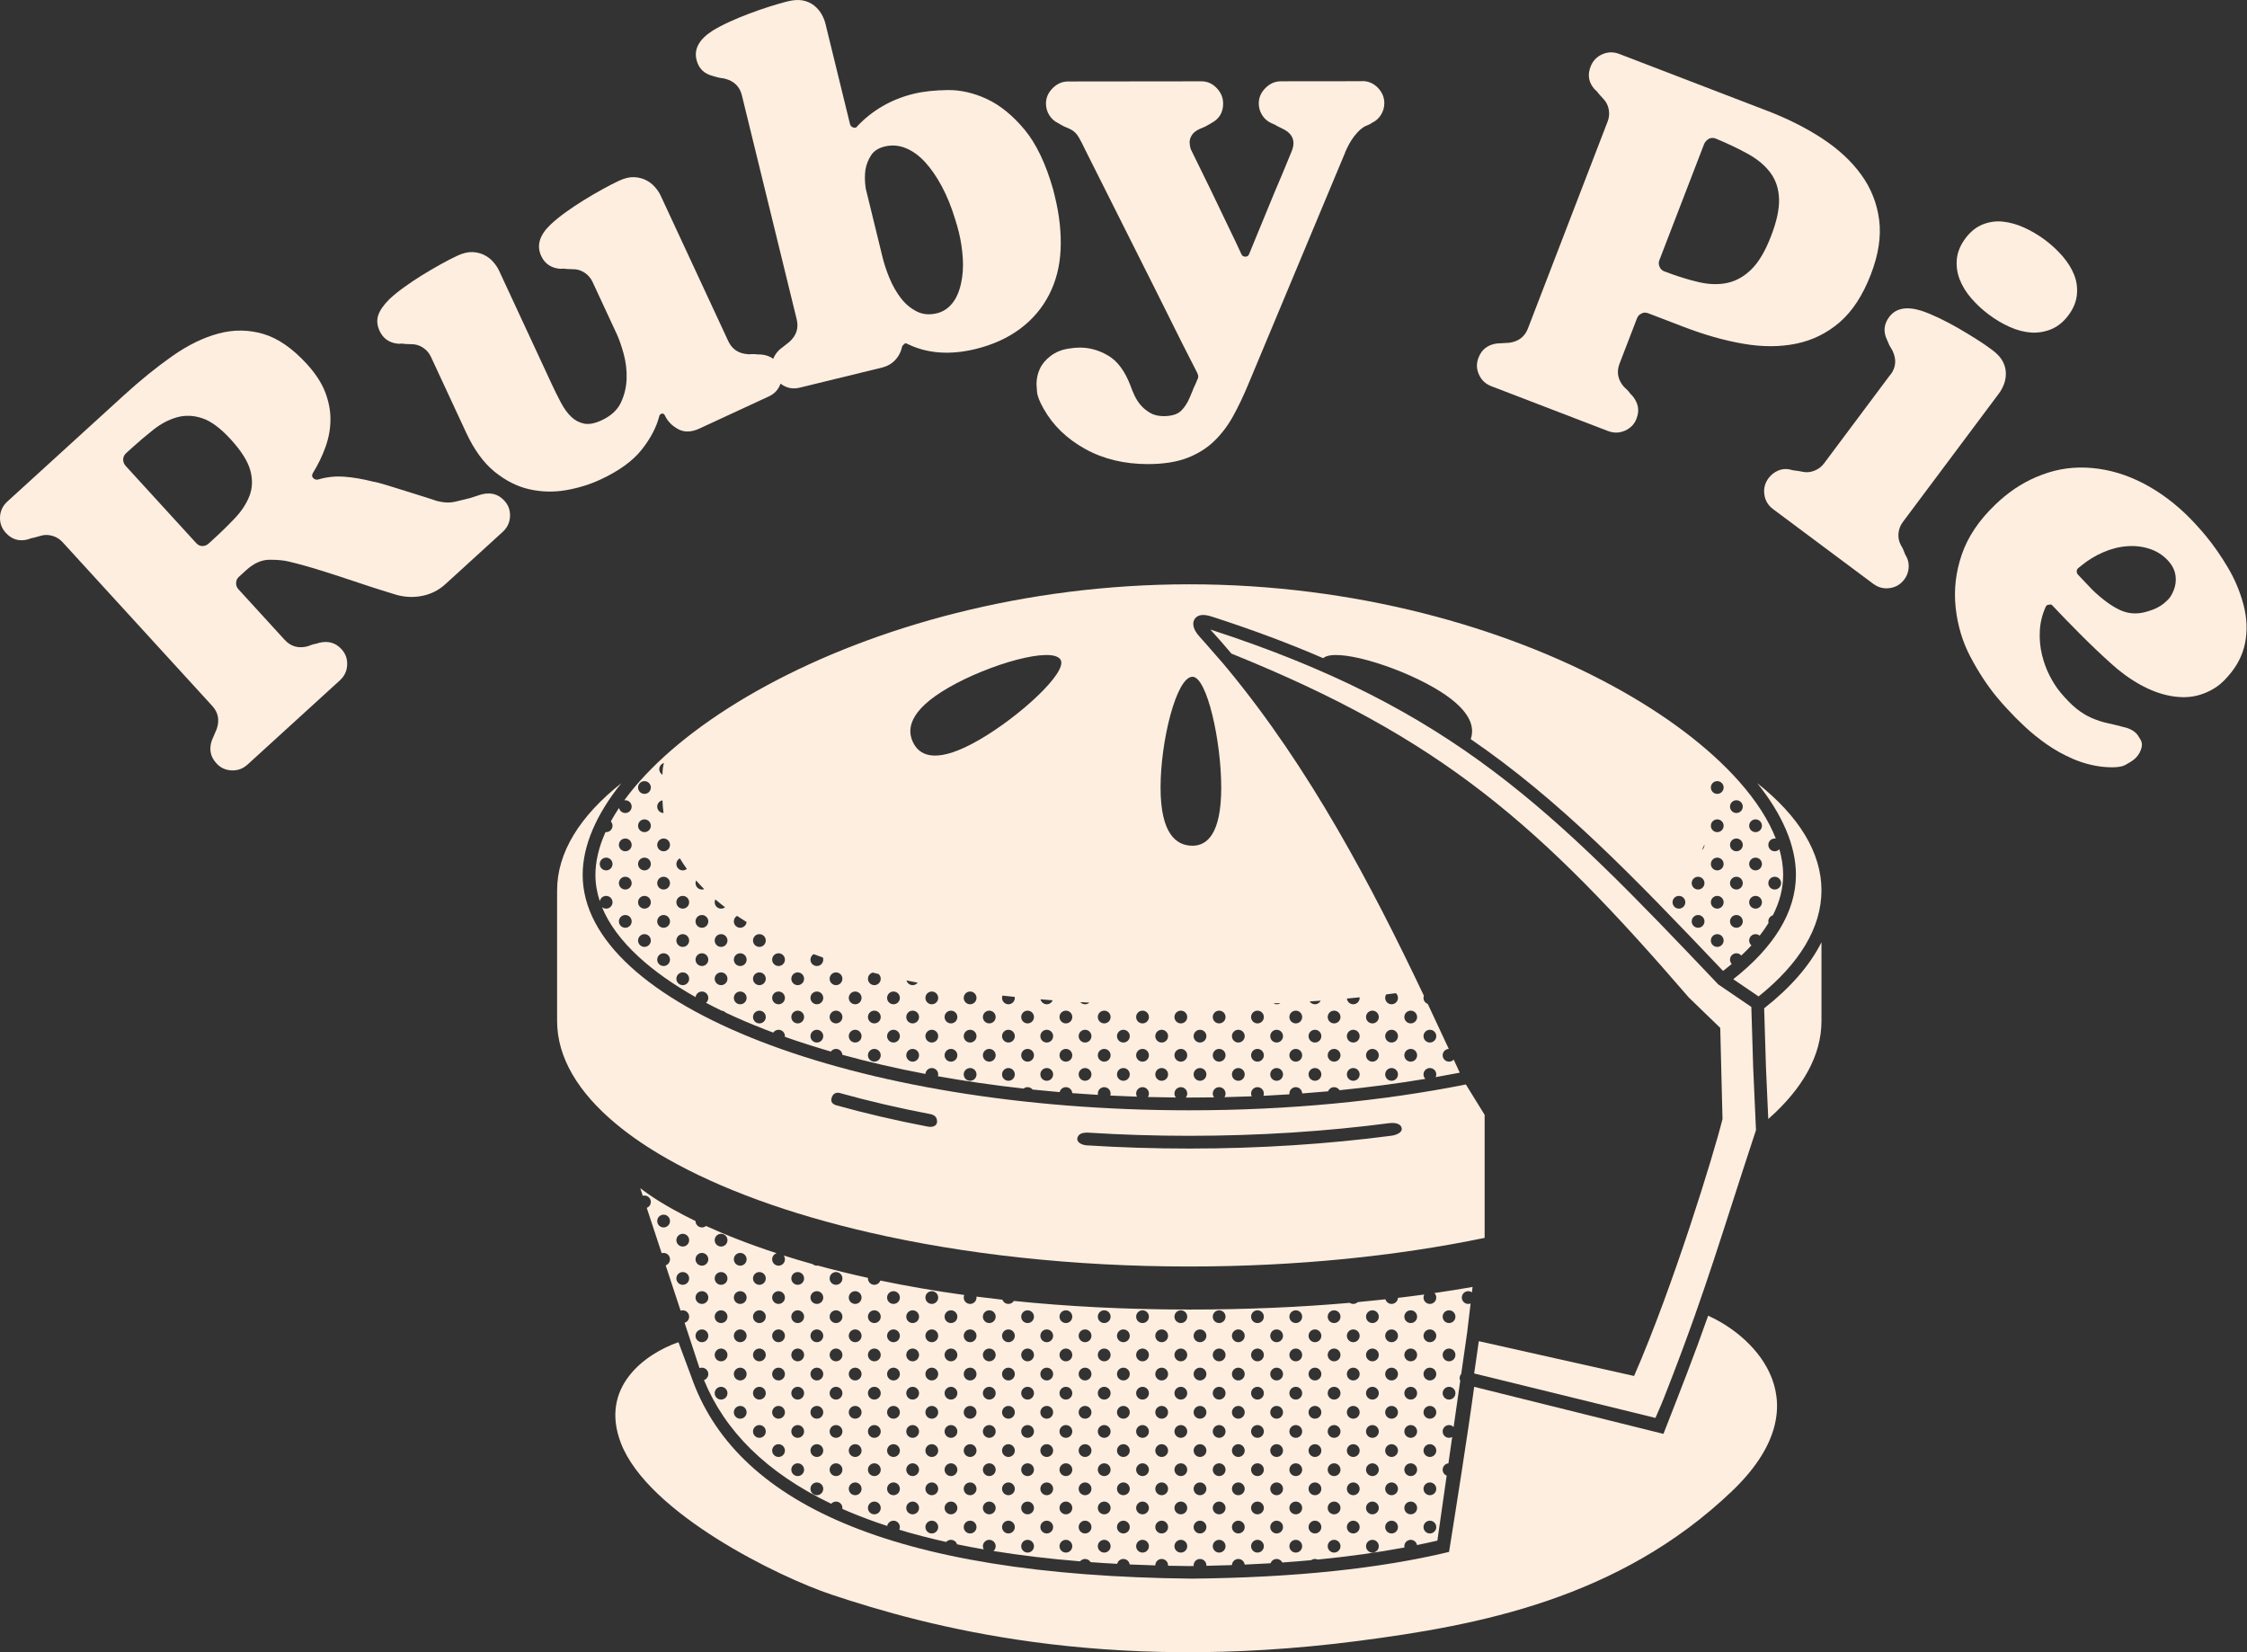 <svg width="136" height="100" viewBox="0 0 136 100" fill="none" xmlns="http://www.w3.org/2000/svg">
<rect x="0" y="0" width="136" height="100" fill="#333333" stroke="none"/>
<path d="M29.157 29.921C29.709 29.783 30.161 29.909 30.513 30.291L30.535 30.315C30.775 30.577 30.885 30.891 30.869 31.259C30.852 31.627 30.704 31.937 30.429 32.19L26.965 35.349C26.565 35.715 26.105 35.951 25.584 36.059C25.063 36.169 24.54 36.151 24.015 36.009C23.9 35.974 23.605 35.883 23.132 35.736C22.659 35.589 22.106 35.41 21.475 35.195C20.842 34.982 20.172 34.764 19.457 34.54C18.745 34.316 18.082 34.132 17.47 33.986C17.178 33.914 16.791 33.878 16.312 33.879C15.832 33.88 15.362 34.091 14.899 34.511L14.461 34.911C14.353 35.009 14.295 35.132 14.29 35.278C14.285 35.426 14.329 35.552 14.427 35.66L17.23 38.727C17.596 39.127 18.055 39.259 18.606 39.121C18.711 39.083 18.8 39.048 18.876 39.024C18.952 38.997 19.025 38.979 19.099 38.967C19.174 38.955 19.239 38.936 19.301 38.909C19.854 38.771 20.304 38.897 20.657 39.279L20.679 39.303C20.918 39.565 21.029 39.879 21.012 40.247C20.996 40.615 20.848 40.925 20.572 41.178L14.983 46.274C14.706 46.527 14.383 46.645 14.017 46.627C13.648 46.611 13.346 46.471 13.107 46.209L13.086 46.185C12.734 45.801 12.645 45.348 12.817 44.825L13.114 44.131C13.3 43.593 13.212 43.126 12.846 42.726L3.782 32.809C3.613 32.624 3.405 32.496 3.159 32.428C2.911 32.357 2.667 32.361 2.429 32.439C2.338 32.465 2.25 32.489 2.159 32.515C2.068 32.541 1.989 32.559 1.913 32.569C1.823 32.596 1.749 32.62 1.687 32.647C1.166 32.786 0.722 32.655 0.355 32.255C0.102 31.978 -0.017 31.657 0.002 31.289C0.018 30.921 0.166 30.612 0.442 30.358L7.508 23.916C8.509 23.004 9.482 22.216 10.428 21.552C11.372 20.888 12.305 20.433 13.222 20.187C14.142 19.941 15.045 19.95 15.933 20.211C16.821 20.472 17.701 21.08 18.573 22.032C19.091 22.601 19.461 23.166 19.68 23.729C19.896 24.292 20.005 24.848 20.001 25.402C19.997 25.956 19.899 26.502 19.704 27.046C19.511 27.589 19.253 28.12 18.936 28.634C18.871 28.749 18.874 28.845 18.945 28.922C19.029 29.015 19.13 29.049 19.25 29.024C19.76 28.87 20.285 28.813 20.828 28.852C21.373 28.891 21.958 28.991 22.585 29.152C22.747 29.174 23.024 29.246 23.416 29.367C23.808 29.488 24.213 29.612 24.627 29.743C25.042 29.871 25.428 29.992 25.783 30.104C26.14 30.216 26.361 30.29 26.448 30.322C26.857 30.43 27.228 30.442 27.564 30.362C27.9 30.281 28.195 30.21 28.447 30.147L29.166 29.915L29.157 29.921ZM12.83 32.715C13.323 32.267 13.778 31.824 14.197 31.384C14.616 30.946 14.917 30.489 15.1 30.01C15.285 29.533 15.3 29.017 15.148 28.464C14.995 27.913 14.603 27.29 13.971 26.598C13.354 25.922 12.778 25.494 12.248 25.316C11.718 25.138 11.205 25.119 10.713 25.256C10.22 25.396 9.747 25.643 9.295 25.998C8.843 26.354 8.394 26.735 7.949 27.141L7.626 27.436C7.519 27.535 7.46 27.658 7.455 27.803C7.45 27.951 7.502 28.086 7.615 28.209L11.872 32.867C11.985 32.989 12.11 33.051 12.252 33.05C12.392 33.048 12.516 33 12.624 32.902L12.832 32.713L12.83 32.715Z" fill="#FEEEDF"/>
<path d="M82.441 4.907C82.817 4.907 83.133 5.041 83.395 5.311C83.656 5.582 83.786 5.893 83.787 6.246C83.786 6.496 83.72 6.729 83.584 6.949C83.448 7.167 83.267 7.33 83.037 7.434C83.015 7.456 82.985 7.477 82.942 7.496C82.899 7.517 82.859 7.538 82.818 7.559C82.775 7.58 82.704 7.611 82.6 7.652C82.454 7.735 82.308 7.856 82.163 8.012C82.017 8.168 81.892 8.329 81.789 8.496C81.685 8.662 81.596 8.823 81.523 8.979C81.451 9.136 81.402 9.245 81.383 9.308L75.521 23.335C75.25 23.98 74.961 24.59 74.648 25.162C74.335 25.734 73.956 26.241 73.509 26.678C73.061 27.116 72.515 27.461 71.869 27.712C71.223 27.962 70.431 28.087 69.493 28.089C68.055 28.092 66.784 27.785 65.679 27.173C64.574 26.56 63.738 25.754 63.175 24.755C62.925 24.319 62.789 23.976 62.767 23.725C62.747 23.476 62.736 23.318 62.735 23.258C62.735 22.924 62.801 22.612 62.938 22.321C63.072 22.03 63.291 21.769 63.593 21.54C63.896 21.311 64.255 21.163 64.671 21.101C64.921 21.058 65.15 21.037 65.359 21.038C65.962 21.038 66.541 21.204 67.094 21.536C67.647 21.868 68.09 22.471 68.424 23.345C68.487 23.533 68.571 23.735 68.675 23.954C68.779 24.174 68.909 24.371 69.067 24.548C69.223 24.725 69.411 24.875 69.631 25C69.851 25.125 70.115 25.186 70.428 25.187C70.908 25.186 71.257 25.081 71.475 24.873C71.694 24.665 71.876 24.384 72.022 24.029L72.178 23.654C72.199 23.611 72.219 23.56 72.24 23.498L72.397 23.154C72.417 23.111 72.437 23.06 72.459 22.998C72.501 22.936 72.522 22.863 72.522 22.78C72.523 22.718 72.502 22.643 72.46 22.562C72.354 22.354 72.171 21.995 71.912 21.486C71.649 20.975 71.351 20.383 71.017 19.707C70.683 19.031 70.317 18.299 69.92 17.508L65.658 9.018C65.553 8.79 65.434 8.555 65.297 8.317C65.161 8.078 64.978 7.907 64.749 7.803C64.665 7.762 64.582 7.725 64.499 7.694C64.416 7.663 64.343 7.627 64.28 7.585C64.196 7.544 64.123 7.502 64.06 7.459C63.831 7.355 63.649 7.195 63.511 6.977C63.376 6.759 63.307 6.525 63.307 6.275C63.306 5.921 63.441 5.609 63.712 5.337C63.983 5.066 64.295 4.93 64.65 4.931L72.716 4.922C73.071 4.921 73.377 5.056 73.638 5.328C73.9 5.599 74.03 5.911 74.031 6.265C74.031 6.807 73.793 7.202 73.314 7.451C73.251 7.495 73.178 7.534 73.095 7.576C73.033 7.619 72.964 7.654 72.892 7.685C72.819 7.717 72.731 7.753 72.627 7.796C72.397 7.9 72.237 8.026 72.143 8.171C72.049 8.318 72.002 8.462 72.002 8.608C72.003 8.733 72.023 8.868 72.064 9.013C72.502 9.909 72.921 10.761 73.317 11.573C73.651 12.28 73.991 12.989 74.335 13.696C74.679 14.402 74.946 14.965 75.134 15.38C75.175 15.484 75.259 15.535 75.385 15.535C75.489 15.535 75.561 15.483 75.603 15.379C75.77 14.963 75.998 14.406 76.289 13.708C76.58 13.01 76.86 12.33 77.132 11.662C77.465 10.891 77.807 10.069 78.162 9.195C78.245 9.007 78.286 8.831 78.287 8.665C78.287 8.289 78.066 7.999 77.629 7.792C77.545 7.751 77.461 7.71 77.378 7.668C77.294 7.627 77.221 7.585 77.158 7.543C77.074 7.502 77.001 7.47 76.94 7.449C76.71 7.345 76.528 7.184 76.391 6.966C76.256 6.748 76.186 6.515 76.187 6.264C76.186 5.91 76.321 5.598 76.592 5.327C76.863 5.055 77.175 4.921 77.53 4.92L82.439 4.915L82.441 4.907Z" fill="#FEEEDF"/>
<path d="M106.936 6.695C108.2 7.181 109.323 7.747 110.304 8.391C111.283 9.035 112.068 9.765 112.658 10.584C113.248 11.401 113.607 12.31 113.736 13.308C113.865 14.306 113.698 15.408 113.233 16.611C112.747 17.873 112.118 18.837 111.35 19.501C110.58 20.165 109.705 20.596 108.723 20.799C107.741 21.002 106.672 21.005 105.521 20.806C104.368 20.61 103.16 20.266 101.896 19.78L99.765 18.963C99.609 18.903 99.474 18.906 99.358 18.974C99.224 19.033 99.129 19.131 99.079 19.267L98.024 22.007C97.83 22.512 97.917 22.981 98.287 23.412C98.368 23.489 98.439 23.553 98.494 23.609C98.552 23.664 98.601 23.723 98.644 23.784C98.688 23.846 98.734 23.897 98.785 23.938C99.154 24.369 99.245 24.829 99.058 25.315L99.048 25.345C98.921 25.675 98.688 25.916 98.352 26.065C98.014 26.214 97.672 26.221 97.322 26.087L90.261 23.374C89.911 23.239 89.661 23.004 89.513 22.668C89.362 22.333 89.351 22 89.48 21.669L89.491 21.639C89.678 21.153 90.043 20.869 90.588 20.79L91.341 20.747C91.905 20.672 92.285 20.384 92.479 19.878L97.305 7.346C97.396 7.113 97.415 6.87 97.368 6.617C97.32 6.365 97.207 6.148 97.031 5.969C96.969 5.899 96.905 5.832 96.842 5.763C96.78 5.693 96.726 5.63 96.683 5.567C96.62 5.498 96.563 5.443 96.512 5.402C96.155 4.997 96.072 4.541 96.269 4.036C96.403 3.686 96.639 3.437 96.975 3.286C97.311 3.138 97.655 3.13 98.005 3.264L106.934 6.696L106.936 6.695ZM100.742 16.427C101.5 16.719 102.199 16.935 102.836 17.08C103.473 17.225 104.054 17.235 104.581 17.115C105.107 16.995 105.59 16.715 106.024 16.282C106.46 15.846 106.85 15.183 107.193 14.29C107.538 13.396 107.699 12.644 107.677 12.033C107.654 11.423 107.482 10.899 107.16 10.463C106.836 10.027 106.391 9.648 105.821 9.331C105.252 9.011 104.592 8.697 103.84 8.385C103.703 8.333 103.567 8.336 103.433 8.396C103.282 8.495 103.186 8.602 103.141 8.72L100.435 15.744C100.382 15.881 100.386 16.016 100.446 16.15C100.506 16.284 100.603 16.379 100.74 16.429L100.742 16.427Z" fill="#FEEEDF"/>
<path d="M114.427 22.674C114.752 22.241 114.794 21.767 114.556 21.251C114.515 21.167 114.469 21.088 114.421 21.013C114.373 20.938 114.335 20.866 114.31 20.795C114.269 20.711 114.235 20.634 114.21 20.564C113.975 20.076 114.021 19.616 114.346 19.183C114.744 18.651 115.396 18.526 116.303 18.811C116.616 18.915 116.968 19.061 117.36 19.248C117.752 19.437 118.139 19.641 118.521 19.86C118.902 20.081 119.273 20.305 119.636 20.535C119.996 20.764 120.311 20.98 120.578 21.18C120.878 21.405 121.091 21.634 121.214 21.869C121.337 22.104 121.401 22.339 121.405 22.577C121.41 22.814 121.372 23.039 121.291 23.251C121.21 23.463 121.107 23.653 120.982 23.82L115.165 31.601C115.015 31.801 114.929 32.03 114.906 32.286C114.883 32.542 114.934 32.779 115.054 33C115.113 33.096 115.159 33.181 115.192 33.258C115.225 33.335 115.255 33.41 115.28 33.479C115.305 33.55 115.336 33.612 115.373 33.666C115.494 33.887 115.544 34.124 115.521 34.38C115.498 34.636 115.413 34.865 115.263 35.065C115.038 35.365 114.744 35.542 114.379 35.594C114.014 35.646 113.681 35.56 113.381 35.338L107.317 30.816C107.017 30.591 106.84 30.298 106.788 29.934C106.736 29.569 106.821 29.236 107.044 28.936C107.194 28.737 107.384 28.587 107.615 28.485C107.847 28.385 108.084 28.362 108.33 28.414C108.393 28.435 108.47 28.453 108.562 28.47C108.637 28.474 108.72 28.485 108.812 28.501C108.903 28.518 108.995 28.535 109.087 28.551C109.333 28.605 109.575 28.585 109.814 28.491C110.054 28.397 110.248 28.249 110.398 28.05L114.419 22.67L114.427 22.674ZM118.95 14.433C119.25 14.033 119.596 13.752 119.99 13.59C120.384 13.43 120.793 13.369 121.216 13.413C121.639 13.457 122.07 13.575 122.508 13.773C122.946 13.971 123.365 14.219 123.767 14.516C124.167 14.816 124.526 15.147 124.838 15.509C125.151 15.873 125.385 16.248 125.539 16.635C125.691 17.023 125.747 17.426 125.703 17.849C125.66 18.272 125.489 18.684 125.191 19.084C124.891 19.483 124.545 19.764 124.151 19.927C123.757 20.087 123.35 20.154 122.929 20.127C122.508 20.097 122.079 19.985 121.641 19.789C121.203 19.593 120.782 19.344 120.382 19.046C119.982 18.746 119.623 18.415 119.311 18.053C118.998 17.689 118.762 17.308 118.608 16.906C118.452 16.504 118.398 16.092 118.439 15.669C118.483 15.247 118.654 14.835 118.952 14.435L118.95 14.433Z" fill="#FEEEDF"/>
<path d="M128.545 44.008C128.907 44.088 129.181 44.24 129.366 44.466C129.392 44.498 129.456 44.599 129.558 44.773C129.661 44.945 129.666 45.149 129.577 45.385C129.489 45.62 129.346 45.818 129.153 45.975C129.055 46.054 128.883 46.162 128.632 46.3C128.381 46.439 127.918 46.475 127.243 46.409C126.615 46.334 126.015 46.172 125.447 45.924C124.879 45.676 124.356 45.384 123.878 45.049C123.399 44.713 122.957 44.357 122.55 43.977C122.142 43.597 121.786 43.236 121.478 42.896C121.264 42.667 121.05 42.426 120.839 42.168C120.269 41.476 119.746 40.673 119.264 39.763C118.781 38.85 118.485 37.856 118.367 36.779C118.249 35.702 118.373 34.631 118.737 33.564C119.101 32.498 119.773 31.494 120.753 30.555C120.947 30.366 121.143 30.194 121.337 30.035C122.125 29.387 123.001 28.911 123.965 28.605C124.93 28.299 125.943 28.222 127.009 28.371C128.074 28.519 129.112 28.888 130.122 29.473C131.131 30.059 132.049 30.807 132.88 31.718C133.108 31.962 133.32 32.204 133.519 32.447C133.982 33.008 134.424 33.644 134.843 34.35C135.262 35.056 135.579 35.808 135.789 36.606C135.999 37.404 136.031 38.172 135.885 38.912C135.74 39.651 135.392 40.328 134.843 40.94C134.693 41.118 134.537 41.273 134.377 41.405C134.005 41.709 133.569 41.934 133.068 42.077C132.564 42.219 132.004 42.234 131.386 42.124C130.767 42.011 130.146 41.781 129.52 41.43C128.894 41.082 128.305 40.649 127.747 40.137C127.121 39.574 126.494 38.975 125.867 38.345C125.24 37.715 124.699 37.156 124.242 36.667C124.175 36.587 124.103 36.565 124.026 36.603C123.966 36.596 123.922 36.608 123.889 36.634C123.856 36.661 123.832 36.696 123.813 36.736C123.605 37.204 123.486 37.684 123.461 38.176C123.435 38.669 123.477 39.146 123.586 39.608C123.696 40.069 123.851 40.496 124.049 40.885C124.248 41.273 124.459 41.604 124.684 41.878C125.041 42.311 125.376 42.65 125.683 42.896C125.993 43.14 126.303 43.33 126.616 43.464C126.929 43.597 127.241 43.698 127.553 43.767C127.865 43.834 128.193 43.914 128.541 44.008L128.545 44.008ZM125.696 34.544C125.687 34.631 125.709 34.707 125.762 34.772C125.963 34.984 126.167 35.2 126.376 35.42C126.582 35.641 126.742 35.8 126.852 35.899C127.464 36.447 128.006 36.811 128.477 36.99C128.949 37.168 129.452 37.173 129.988 37.003C130.383 36.893 130.71 36.733 130.968 36.523C130.984 36.509 131.062 36.44 131.2 36.313C131.337 36.186 131.462 35.983 131.571 35.705C131.68 35.427 131.714 35.143 131.676 34.849C131.638 34.558 131.519 34.29 131.322 34.049C131.019 33.678 130.643 33.414 130.2 33.251C129.757 33.091 129.286 33.025 128.786 33.057C128.286 33.089 127.794 33.212 127.306 33.422C126.818 33.632 126.373 33.905 125.971 34.234C125.906 34.287 125.85 34.332 125.802 34.372C125.737 34.425 125.703 34.48 125.696 34.54L125.696 34.544Z" fill="#FEEEDF"/>
<path fill-rule="evenodd" clip-rule="evenodd" d="M45.281 21.444C45.393 21.439 45.487 21.435 45.567 21.432C45.646 21.43 45.723 21.436 45.798 21.445C45.873 21.457 45.941 21.458 46.006 21.451C46.327 21.471 46.591 21.56 46.8 21.719C46.874 21.517 47.003 21.33 47.188 21.156L47.781 20.69C48.203 20.308 48.35 19.855 48.221 19.329L44.903 5.77C44.776 5.245 44.435 4.909 43.886 4.765C43.795 4.744 43.705 4.728 43.615 4.718C43.528 4.707 43.448 4.688 43.376 4.663C43.286 4.643 43.204 4.62 43.135 4.594C42.611 4.466 42.283 4.139 42.155 3.613C41.997 2.965 42.316 2.384 43.112 1.869C43.392 1.693 43.729 1.516 44.125 1.333C44.521 1.151 44.925 0.982 45.338 0.828C45.751 0.674 46.161 0.531 46.57 0.4C46.978 0.269 47.344 0.164 47.667 0.083C48.032 -0.005 48.344 -0.024 48.604 0.03C48.864 0.084 49.088 0.185 49.273 0.332C49.458 0.48 49.608 0.653 49.721 0.85C49.835 1.047 49.915 1.247 49.964 1.45L51.448 7.516C51.474 7.618 51.542 7.687 51.66 7.721C51.704 7.733 51.748 7.732 51.789 7.722C51.831 7.713 51.865 7.683 51.895 7.632C52.338 7.161 52.845 6.757 53.418 6.426C53.992 6.093 54.611 5.846 55.28 5.682L55.278 5.682C55.865 5.538 56.555 5.462 57.345 5.451C58.137 5.439 58.932 5.622 59.731 5.993C60.531 6.367 61.286 6.979 62 7.833C62.714 8.688 63.292 9.896 63.74 11.459C63.78 11.621 63.817 11.774 63.852 11.915C64.123 13.026 64.238 14.087 64.194 15.094C64.15 16.101 63.919 17.015 63.498 17.835C63.076 18.656 62.489 19.345 61.736 19.905C60.982 20.464 60.087 20.869 59.055 21.122C57.516 21.498 56.152 21.403 54.962 20.835C54.885 20.789 54.829 20.772 54.787 20.781C54.766 20.786 54.748 20.801 54.734 20.826C54.642 20.891 54.593 20.957 54.589 21.021C54.568 21.111 54.541 21.199 54.508 21.282C54.474 21.366 54.435 21.444 54.389 21.52C54.158 21.898 53.82 22.14 53.377 22.249L48.395 23.465C48.03 23.553 47.691 23.503 47.376 23.311C47.328 23.282 47.283 23.252 47.241 23.22C47.239 23.226 47.236 23.232 47.234 23.239C47.107 23.585 46.874 23.837 46.533 23.993L42.334 25.938C41.843 26.166 41.411 26.175 41.039 25.97C40.667 25.765 40.402 25.49 40.245 25.151C40.202 25.057 40.137 25.017 40.052 25.034C39.959 25.077 39.91 25.123 39.908 25.169C39.739 25.844 39.383 26.526 38.841 27.213C38.3 27.9 37.461 28.506 36.326 29.032C35.684 29.329 34.99 29.542 34.245 29.67C33.5 29.797 32.762 29.777 32.029 29.611C31.299 29.445 30.6 29.091 29.934 28.551C29.269 28.011 28.695 27.221 28.212 26.181L26.08 21.592C25.974 21.366 25.814 21.181 25.599 21.04C25.385 20.898 25.15 20.829 24.899 20.832C24.806 20.827 24.714 20.827 24.62 20.823C24.527 20.818 24.443 20.814 24.369 20.8C24.275 20.796 24.196 20.8 24.131 20.808C23.582 20.765 23.198 20.505 22.978 20.034C22.821 19.696 22.792 19.375 22.894 19.076C22.996 18.776 23.22 18.456 23.566 18.109C23.806 17.883 24.101 17.643 24.453 17.389C24.805 17.134 25.169 16.891 25.544 16.658C25.92 16.428 26.293 16.208 26.668 15.999C27.043 15.791 27.381 15.618 27.684 15.476C28.023 15.319 28.329 15.246 28.6 15.258C28.871 15.271 29.11 15.332 29.322 15.441C29.534 15.548 29.713 15.69 29.861 15.862C30.009 16.034 30.125 16.206 30.202 16.374L33.385 23.229C33.569 23.625 33.756 24.003 33.947 24.362C34.137 24.721 34.344 25.01 34.572 25.225C34.798 25.442 35.058 25.579 35.35 25.639C35.641 25.699 35.995 25.632 36.411 25.439C36.978 25.176 37.369 24.817 37.582 24.363C37.796 23.908 37.91 23.426 37.926 22.914C37.942 22.402 37.88 21.901 37.747 21.413C37.611 20.925 37.474 20.529 37.334 20.227L35.86 17.054C35.754 16.828 35.594 16.643 35.379 16.502C35.165 16.36 34.93 16.291 34.68 16.294C34.586 16.289 34.492 16.289 34.401 16.285C34.307 16.28 34.224 16.276 34.149 16.262C34.055 16.258 33.976 16.262 33.911 16.27C33.362 16.227 32.978 15.967 32.758 15.496C32.461 14.855 32.656 14.214 33.346 13.571C33.586 13.345 33.881 13.105 34.233 12.851C34.586 12.596 34.95 12.353 35.326 12.121C35.702 11.89 36.075 11.67 36.45 11.463C36.825 11.256 37.163 11.082 37.466 10.94C37.806 10.783 38.112 10.71 38.382 10.723C38.653 10.736 38.892 10.797 39.104 10.905C39.316 11.013 39.495 11.155 39.645 11.326C39.794 11.498 39.909 11.67 39.986 11.838L44.079 20.647C44.308 21.139 44.705 21.402 45.273 21.437L45.281 21.444ZM57.613 18.386C57.364 18.684 57.058 18.877 56.693 18.965L56.693 18.963C56.248 19.072 55.84 19.032 55.472 18.844C55.105 18.655 54.785 18.386 54.518 18.033C54.249 17.681 54.024 17.285 53.842 16.848C53.66 16.409 53.52 15.99 53.42 15.584L52.396 11.397C52.338 10.984 52.333 10.609 52.38 10.277C52.433 9.966 52.545 9.675 52.715 9.409C52.886 9.142 53.163 8.96 53.548 8.867C53.973 8.763 54.393 8.794 54.81 8.961C55.225 9.127 55.615 9.407 55.98 9.8C56.344 10.195 56.684 10.684 56.999 11.272C57.314 11.859 57.585 12.523 57.808 13.261C57.898 13.538 57.974 13.809 58.038 14.071C58.157 14.556 58.237 15.074 58.273 15.621C58.31 16.17 58.273 16.694 58.158 17.192C58.044 17.693 57.862 18.091 57.613 18.386Z" fill="#FEEEDF"/>
<path fill-rule="evenodd" clip-rule="evenodd" d="M105.236 47.272C103.452 45.266 100.842 43.269 97.576 41.497C91.047 37.955 81.995 35.365 71.982 35.365C61.97 35.365 52.918 37.955 46.389 41.497C43.123 43.269 40.513 45.266 38.729 47.272C38.38 47.664 38.065 48.054 37.784 48.44C37.804 48.437 37.825 48.435 37.846 48.435C38.059 48.435 38.232 48.608 38.232 48.821C38.232 49.034 38.059 49.207 37.846 49.207C37.658 49.207 37.502 49.074 37.467 48.897C37.284 49.173 37.118 49.446 36.97 49.717C37.034 49.786 37.073 49.878 37.073 49.979C37.073 50.192 36.9 50.365 36.686 50.365C36.674 50.365 36.661 50.364 36.649 50.363C36.242 51.268 36.038 52.137 36.038 52.948C36.038 53.483 36.127 54.017 36.304 54.55C36.333 54.365 36.493 54.224 36.686 54.224C36.9 54.224 37.073 54.396 37.073 54.61C37.073 54.823 36.9 54.995 36.686 54.995C36.59 54.995 36.502 54.96 36.435 54.902C36.851 55.925 37.596 56.939 38.674 57.928C39.596 58.774 40.746 59.586 42.1 60.35C42.124 60.159 42.287 60.012 42.484 60.012C42.697 60.012 42.87 60.185 42.87 60.398C42.87 60.517 42.816 60.623 42.731 60.694C43.036 60.855 43.351 61.014 43.675 61.171C43.773 61.179 43.86 61.223 43.924 61.29C44.67 61.642 45.462 61.982 46.3 62.307C46.465 62.371 46.632 62.435 46.801 62.498C46.87 62.395 46.988 62.327 47.122 62.327C47.335 62.327 47.508 62.5 47.508 62.713C47.508 62.718 47.508 62.724 47.508 62.729C47.508 62.737 47.507 62.746 47.506 62.754C48.393 63.068 49.321 63.366 50.287 63.645C50.357 63.548 50.471 63.485 50.6 63.485C50.804 63.485 50.971 63.642 50.986 63.842C52.57 64.278 54.25 64.666 56.012 65C56.027 64.8 56.194 64.643 56.398 64.643C56.611 64.643 56.784 64.815 56.784 65.028C56.784 65.067 56.778 65.104 56.768 65.14C58.43 65.437 60.162 65.687 61.952 65.886C62.018 65.832 62.103 65.8 62.195 65.8C62.317 65.8 62.426 65.857 62.497 65.945C63.038 66.001 63.585 66.053 64.137 66.1C64.176 65.928 64.33 65.8 64.514 65.8C64.719 65.8 64.887 65.96 64.9 66.162C65.414 66.201 65.933 66.237 66.455 66.267C66.449 66.241 66.446 66.214 66.446 66.186C66.446 65.973 66.62 65.8 66.833 65.8C67.046 65.8 67.219 65.973 67.219 66.186C67.219 66.229 67.213 66.27 67.2 66.308C67.735 66.336 68.273 66.358 68.816 66.376C68.784 66.32 68.765 66.255 68.765 66.186C68.765 65.973 68.938 65.8 69.152 65.8C69.365 65.8 69.538 65.973 69.538 66.186C69.538 66.264 69.516 66.336 69.476 66.396C70.037 66.411 70.6 66.421 71.168 66.426C71.116 66.36 71.084 66.277 71.084 66.186C71.084 65.973 71.257 65.8 71.471 65.8C71.684 65.8 71.857 65.973 71.857 66.186C71.857 66.278 71.825 66.363 71.771 66.429C71.817 66.429 71.862 66.429 71.907 66.429L71.982 66.429C72.484 66.429 72.984 66.425 73.48 66.417C73.432 66.353 73.403 66.273 73.403 66.186C73.403 65.973 73.576 65.8 73.79 65.8C74.003 65.8 74.176 65.973 74.176 66.186C74.176 66.268 74.151 66.343 74.108 66.406C74.662 66.393 75.213 66.376 75.761 66.354C75.736 66.303 75.722 66.246 75.722 66.186C75.722 65.973 75.895 65.8 76.109 65.8C76.322 65.8 76.495 65.973 76.495 66.186C76.495 66.234 76.486 66.28 76.47 66.323C76.999 66.298 77.523 66.268 78.044 66.234C78.043 66.228 78.043 66.223 78.042 66.217L78.042 66.212L78.042 66.207L78.041 66.201C78.041 66.199 78.041 66.197 78.041 66.195C78.041 66.192 78.041 66.189 78.041 66.186C78.041 65.973 78.214 65.8 78.428 65.8C78.639 65.8 78.811 65.97 78.814 66.181C79.342 66.142 79.865 66.099 80.385 66.051C80.439 65.904 80.581 65.8 80.747 65.8C80.886 65.8 81.009 65.874 81.076 65.985C82.866 65.806 84.6 65.576 86.269 65.299C86.2 65.23 86.158 65.134 86.158 65.028C86.158 64.815 86.331 64.643 86.544 64.643C86.757 64.643 86.931 64.815 86.931 65.028C86.931 65.087 86.917 65.143 86.894 65.193C87.385 65.107 87.871 65.017 88.351 64.924C88.23 64.661 88.109 64.398 87.987 64.133C87.916 64.209 87.816 64.257 87.704 64.257C87.49 64.257 87.317 64.084 87.317 63.871C87.317 63.663 87.482 63.494 87.688 63.485C87.272 62.587 86.849 61.678 86.416 60.762C86.266 60.71 86.158 60.566 86.158 60.398C86.158 60.351 86.166 60.307 86.181 60.265C82.987 53.542 79.261 46.478 74.304 40.488L74.006 40.131C73.892 40.004 73.704 39.787 73.498 39.55C73.161 39.163 72.775 38.719 72.592 38.52C72.517 38.439 72.433 38.331 72.366 38.217C72.306 38.114 72.223 37.948 72.222 37.768C72.221 37.666 72.246 37.538 72.338 37.424C72.431 37.31 72.556 37.256 72.667 37.234C72.867 37.195 73.106 37.242 73.357 37.324C75.821 38.119 78.044 38.952 80.084 39.836C80.82 39.193 84.44 40.265 86.783 41.616C88.942 42.861 89.295 43.926 89.016 44.736C94.388 48.422 98.747 52.934 104.289 58.766C104.47 58.627 104.645 58.487 104.813 58.346C104.749 58.277 104.709 58.184 104.709 58.083C104.709 57.869 104.882 57.697 105.096 57.697C105.215 57.697 105.321 57.75 105.392 57.834C105.61 57.63 105.814 57.424 106.004 57.218C105.921 57.147 105.869 57.042 105.869 56.925C105.869 56.712 106.042 56.539 106.255 56.539C106.35 56.539 106.437 56.573 106.504 56.63C106.704 56.375 106.883 56.12 107.04 55.863C107.032 55.832 107.028 55.8 107.028 55.767C107.028 55.593 107.144 55.446 107.302 55.398C107.719 54.586 107.926 53.766 107.926 52.948C107.926 52.452 107.85 51.934 107.698 51.399C107.627 51.475 107.527 51.523 107.415 51.523C107.201 51.523 107.028 51.35 107.028 51.137C107.028 50.923 107.201 50.751 107.415 50.751C107.437 50.751 107.459 50.753 107.481 50.756C107.048 49.643 106.3 48.468 105.236 47.272ZM52.919 64.257C53.133 64.257 53.306 64.084 53.306 63.871C53.306 63.658 53.133 63.485 52.919 63.485C52.706 63.485 52.533 63.658 52.533 63.871C52.533 64.084 52.706 64.257 52.919 64.257ZM55.238 64.257C55.452 64.257 55.625 64.084 55.625 63.871C55.625 63.658 55.452 63.485 55.238 63.485C55.025 63.485 54.852 63.658 54.852 63.871C54.852 64.084 55.025 64.257 55.238 64.257ZM57.557 64.257C57.77 64.257 57.944 64.084 57.944 63.871C57.944 63.658 57.77 63.485 57.557 63.485C57.344 63.485 57.171 63.658 57.171 63.871C57.171 64.084 57.344 64.257 57.557 64.257ZM59.876 64.257C60.09 64.257 60.263 64.084 60.263 63.871C60.263 63.658 60.09 63.485 59.876 63.485C59.663 63.485 59.489 63.658 59.489 63.871C59.489 64.084 59.663 64.257 59.876 64.257ZM62.195 64.257C62.408 64.257 62.581 64.084 62.581 63.871C62.581 63.658 62.408 63.485 62.195 63.485C61.981 63.485 61.809 63.658 61.809 63.871C61.809 64.084 61.981 64.257 62.195 64.257ZM64.514 64.257C64.727 64.257 64.9 64.084 64.9 63.871C64.9 63.658 64.727 63.485 64.514 63.485C64.3 63.485 64.127 63.658 64.127 63.871C64.127 64.084 64.3 64.257 64.514 64.257ZM66.833 64.257C67.046 64.257 67.219 64.084 67.219 63.871C67.219 63.658 67.046 63.485 66.833 63.485C66.62 63.485 66.446 63.658 66.446 63.871C66.446 64.084 66.62 64.257 66.833 64.257ZM69.152 64.257C69.365 64.257 69.538 64.084 69.538 63.871C69.538 63.658 69.365 63.485 69.152 63.485C68.938 63.485 68.765 63.658 68.765 63.871C68.765 64.084 68.938 64.257 69.152 64.257ZM71.471 64.257C71.684 64.257 71.857 64.084 71.857 63.871C71.857 63.658 71.684 63.485 71.471 63.485C71.257 63.485 71.084 63.658 71.084 63.871C71.084 64.084 71.257 64.257 71.471 64.257ZM73.79 64.257C74.003 64.257 74.176 64.084 74.176 63.871C74.176 63.658 74.003 63.485 73.79 63.485C73.576 63.485 73.403 63.658 73.403 63.871C73.403 64.084 73.576 64.257 73.79 64.257ZM76.109 64.257C76.322 64.257 76.495 64.084 76.495 63.871C76.495 63.658 76.322 63.485 76.109 63.485C75.895 63.485 75.722 63.658 75.722 63.871C75.722 64.084 75.895 64.257 76.109 64.257ZM78.428 64.257C78.641 64.257 78.814 64.084 78.814 63.871C78.814 63.658 78.641 63.485 78.428 63.485C78.214 63.485 78.041 63.658 78.041 63.871C78.041 64.084 78.214 64.257 78.428 64.257ZM80.747 64.257C80.96 64.257 81.133 64.084 81.133 63.871C81.133 63.658 80.96 63.485 80.747 63.485C80.533 63.485 80.36 63.658 80.36 63.871C80.36 64.084 80.533 64.257 80.747 64.257ZM83.066 64.257C83.279 64.257 83.452 64.084 83.452 63.871C83.452 63.658 83.279 63.485 83.066 63.485C82.852 63.485 82.679 63.658 82.679 63.871C82.679 64.084 82.852 64.257 83.066 64.257ZM85.385 64.257C85.598 64.257 85.771 64.084 85.771 63.871C85.771 63.658 85.598 63.485 85.385 63.485C85.171 63.485 84.998 63.658 84.998 63.871C84.998 64.084 85.171 64.257 85.385 64.257ZM45.962 61.941C46.176 61.941 46.349 61.769 46.349 61.556C46.349 61.342 46.176 61.17 45.962 61.17C45.749 61.17 45.576 61.342 45.576 61.556C45.576 61.769 45.749 61.941 45.962 61.941ZM48.281 61.941C48.495 61.941 48.668 61.769 48.668 61.556C48.668 61.342 48.495 61.17 48.281 61.17C48.068 61.17 47.895 61.342 47.895 61.556C47.895 61.769 48.068 61.941 48.281 61.941ZM50.6 61.941C50.814 61.941 50.987 61.769 50.987 61.556C50.987 61.342 50.814 61.17 50.6 61.17C50.387 61.17 50.214 61.342 50.214 61.556C50.214 61.769 50.387 61.941 50.6 61.941ZM52.919 61.941C53.133 61.941 53.306 61.769 53.306 61.556C53.306 61.342 53.133 61.17 52.919 61.17C52.706 61.17 52.533 61.342 52.533 61.556C52.533 61.769 52.706 61.941 52.919 61.941ZM55.238 61.941C55.452 61.941 55.625 61.769 55.625 61.556C55.625 61.342 55.452 61.17 55.238 61.17C55.025 61.17 54.852 61.342 54.852 61.556C54.852 61.769 55.025 61.941 55.238 61.941ZM57.557 61.941C57.77 61.941 57.944 61.769 57.944 61.556C57.944 61.342 57.77 61.17 57.557 61.17C57.344 61.17 57.171 61.342 57.171 61.556C57.171 61.769 57.344 61.941 57.557 61.941ZM59.876 61.941C60.09 61.941 60.263 61.769 60.263 61.556C60.263 61.342 60.09 61.17 59.876 61.17C59.663 61.17 59.489 61.342 59.489 61.556C59.489 61.769 59.663 61.941 59.876 61.941ZM62.195 61.941C62.408 61.941 62.581 61.769 62.581 61.556C62.581 61.342 62.408 61.17 62.195 61.17C61.981 61.17 61.809 61.342 61.809 61.556C61.809 61.769 61.981 61.941 62.195 61.941ZM64.514 61.941C64.727 61.941 64.9 61.769 64.9 61.556C64.9 61.342 64.727 61.17 64.514 61.17C64.3 61.17 64.127 61.342 64.127 61.556C64.127 61.769 64.3 61.941 64.514 61.941ZM66.833 61.941C67.046 61.941 67.219 61.769 67.219 61.556C67.219 61.342 67.046 61.17 66.833 61.17C66.62 61.17 66.446 61.342 66.446 61.556C66.446 61.769 66.62 61.941 66.833 61.941ZM69.152 61.941C69.365 61.941 69.538 61.769 69.538 61.556C69.538 61.342 69.365 61.17 69.152 61.17C68.938 61.17 68.765 61.342 68.765 61.556C68.765 61.769 68.938 61.941 69.152 61.941ZM71.471 61.941C71.684 61.941 71.857 61.769 71.857 61.556C71.857 61.342 71.684 61.17 71.471 61.17C71.257 61.17 71.084 61.342 71.084 61.556C71.084 61.769 71.257 61.941 71.471 61.941ZM73.79 61.941C74.003 61.941 74.176 61.769 74.176 61.556C74.176 61.342 74.003 61.17 73.79 61.17C73.576 61.17 73.403 61.342 73.403 61.556C73.403 61.769 73.576 61.941 73.79 61.941ZM76.109 61.941C76.322 61.941 76.495 61.769 76.495 61.556C76.495 61.342 76.322 61.17 76.109 61.17C75.895 61.17 75.722 61.342 75.722 61.556C75.722 61.769 75.895 61.941 76.109 61.941ZM78.428 61.941C78.641 61.941 78.814 61.769 78.814 61.556C78.814 61.342 78.641 61.17 78.428 61.17C78.214 61.17 78.041 61.342 78.041 61.556C78.041 61.769 78.214 61.941 78.428 61.941ZM80.747 61.941C80.96 61.941 81.133 61.769 81.133 61.556C81.133 61.342 80.96 61.17 80.747 61.17C80.533 61.17 80.36 61.342 80.36 61.556C80.36 61.769 80.533 61.941 80.747 61.941ZM83.066 61.941C83.279 61.941 83.452 61.769 83.452 61.556C83.452 61.342 83.279 61.17 83.066 61.17C82.852 61.17 82.679 61.342 82.679 61.556C82.679 61.769 82.852 61.941 83.066 61.941ZM85.385 61.941C85.598 61.941 85.771 61.769 85.771 61.556C85.771 61.342 85.598 61.17 85.385 61.17C85.171 61.17 84.998 61.342 84.998 61.556C84.998 61.769 85.171 61.941 85.385 61.941ZM43.643 59.626C43.857 59.626 44.03 59.453 44.03 59.24C44.03 59.027 43.857 58.854 43.643 58.854C43.43 58.854 43.257 59.027 43.257 59.24C43.257 59.453 43.43 59.626 43.643 59.626ZM41.324 59.626C41.538 59.626 41.711 59.453 41.711 59.24C41.711 59.027 41.538 58.854 41.324 58.854C41.111 58.854 40.938 59.027 40.938 59.24C40.938 59.453 41.111 59.626 41.324 59.626ZM45.962 59.626C46.176 59.626 46.349 59.453 46.349 59.24C46.349 59.027 46.176 58.854 45.962 58.854C45.749 58.854 45.576 59.027 45.576 59.24C45.576 59.453 45.749 59.626 45.962 59.626ZM48.281 59.626C48.495 59.626 48.668 59.453 48.668 59.24C48.668 59.027 48.495 58.854 48.281 58.854C48.068 58.854 47.895 59.027 47.895 59.24C47.895 59.453 48.068 59.626 48.281 59.626ZM50.6 59.626C50.814 59.626 50.987 59.453 50.987 59.24C50.987 59.027 50.814 58.854 50.6 58.854C50.387 58.854 50.214 59.027 50.214 59.24C50.214 59.453 50.387 59.626 50.6 59.626ZM52.919 59.626C53.133 59.626 53.306 59.453 53.306 59.24C53.306 59.126 53.256 59.024 53.177 58.953C53.06 58.924 52.944 58.894 52.829 58.865C52.659 58.905 52.533 59.058 52.533 59.24C52.533 59.453 52.706 59.626 52.919 59.626ZM43.643 57.311C43.857 57.311 44.03 57.138 44.03 56.925C44.03 56.712 43.857 56.539 43.643 56.539C43.43 56.539 43.257 56.712 43.257 56.925C43.257 57.138 43.43 57.311 43.643 57.311ZM41.324 57.311C41.538 57.311 41.711 57.138 41.711 56.925C41.711 56.712 41.538 56.539 41.324 56.539C41.111 56.539 40.938 56.712 40.938 56.925C40.938 57.138 41.111 57.311 41.324 57.311ZM39.005 57.311C39.219 57.311 39.392 57.138 39.392 56.925C39.392 56.712 39.219 56.539 39.005 56.539C38.792 56.539 38.619 56.712 38.619 56.925C38.619 57.138 38.792 57.311 39.005 57.311ZM45.962 57.311C46.176 57.311 46.349 57.138 46.349 56.925C46.349 56.712 46.176 56.539 45.962 56.539C45.749 56.539 45.576 56.712 45.576 56.925C45.576 57.138 45.749 57.311 45.962 57.311ZM103.936 57.311C104.15 57.311 104.323 57.138 104.323 56.925C104.323 56.712 104.15 56.539 103.936 56.539C103.723 56.539 103.55 56.712 103.55 56.925C103.55 57.138 103.723 57.311 103.936 57.311ZM43.257 54.61C43.257 54.823 43.43 54.995 43.643 54.995C43.734 54.995 43.818 54.964 43.884 54.912C43.679 54.755 43.483 54.597 43.297 54.438C43.271 54.489 43.257 54.548 43.257 54.61ZM41.324 54.995C41.538 54.995 41.711 54.823 41.711 54.61C41.711 54.396 41.538 54.224 41.324 54.224C41.111 54.224 40.938 54.396 40.938 54.61C40.938 54.823 41.111 54.995 41.324 54.995ZM39.005 54.995C39.219 54.995 39.392 54.823 39.392 54.61C39.392 54.396 39.219 54.224 39.005 54.224C38.792 54.224 38.619 54.396 38.619 54.61C38.619 54.823 38.792 54.995 39.005 54.995ZM101.617 54.995C101.831 54.995 102.004 54.823 102.004 54.61C102.004 54.396 101.831 54.224 101.617 54.224C101.404 54.224 101.231 54.396 101.231 54.61C101.231 54.823 101.404 54.995 101.617 54.995ZM103.936 54.995C104.15 54.995 104.323 54.823 104.323 54.61C104.323 54.396 104.15 54.224 103.936 54.224C103.723 54.224 103.55 54.396 103.55 54.61C103.55 54.823 103.723 54.995 103.936 54.995ZM106.255 54.995C106.469 54.995 106.642 54.823 106.642 54.61C106.642 54.396 106.469 54.224 106.255 54.224C106.042 54.224 105.869 54.396 105.869 54.61C105.869 54.823 106.042 54.995 106.255 54.995ZM40.938 52.294C40.938 52.507 41.111 52.68 41.324 52.68C41.418 52.68 41.504 52.647 41.571 52.591C41.417 52.379 41.276 52.165 41.148 51.951C41.023 52.015 40.938 52.145 40.938 52.294ZM39.005 52.68C39.219 52.68 39.392 52.507 39.392 52.294C39.392 52.081 39.219 51.908 39.005 51.908C38.792 51.908 38.619 52.081 38.619 52.294C38.619 52.507 38.792 52.68 39.005 52.68ZM36.686 52.68C36.9 52.68 37.073 52.507 37.073 52.294C37.073 52.081 36.9 51.908 36.686 51.908C36.473 51.908 36.3 52.081 36.3 52.294C36.3 52.507 36.473 52.68 36.686 52.68ZM103.936 52.68C104.15 52.68 104.323 52.507 104.323 52.294C104.323 52.081 104.15 51.908 103.936 51.908C103.723 51.908 103.55 52.081 103.55 52.294C103.55 52.507 103.723 52.68 103.936 52.68ZM106.255 52.68C106.469 52.68 106.642 52.507 106.642 52.294C106.642 52.081 106.469 51.908 106.255 51.908C106.042 51.908 105.869 52.081 105.869 52.294C105.869 52.507 106.042 52.68 106.255 52.68ZM39.005 50.365C39.219 50.365 39.392 50.192 39.392 49.979C39.392 49.766 39.219 49.593 39.005 49.593C38.792 49.593 38.619 49.766 38.619 49.979C38.619 50.192 38.792 50.365 39.005 50.365ZM103.936 50.365C104.15 50.365 104.323 50.192 104.323 49.979C104.323 49.766 104.15 49.593 103.936 49.593C103.723 49.593 103.55 49.766 103.55 49.979C103.55 50.192 103.723 50.365 103.936 50.365ZM106.255 50.365C106.469 50.365 106.642 50.192 106.642 49.979C106.642 49.766 106.469 49.593 106.255 49.593C106.042 49.593 105.869 49.766 105.869 49.979C105.869 50.192 106.042 50.365 106.255 50.365ZM39.005 48.05C39.219 48.05 39.392 47.877 39.392 47.664C39.392 47.45 39.219 47.278 39.005 47.278C38.792 47.278 38.619 47.45 38.619 47.664C38.619 47.877 38.792 48.05 39.005 48.05ZM103.936 48.05C104.15 48.05 104.323 47.877 104.323 47.664C104.323 47.45 104.15 47.278 103.936 47.278C103.723 47.278 103.55 47.45 103.55 47.664C103.55 47.877 103.723 48.05 103.936 48.05ZM58.717 65.414C58.93 65.414 59.103 65.242 59.103 65.028C59.103 64.815 58.93 64.643 58.717 64.643C58.503 64.643 58.33 64.815 58.33 65.028C58.33 65.242 58.503 65.414 58.717 65.414ZM61.035 65.414C61.249 65.414 61.422 65.242 61.422 65.028C61.422 64.815 61.249 64.643 61.035 64.643C60.822 64.643 60.649 64.815 60.649 65.028C60.649 65.242 60.822 65.414 61.035 65.414ZM63.355 65.414C63.568 65.414 63.741 65.242 63.741 65.028C63.741 64.815 63.568 64.643 63.355 64.643C63.141 64.643 62.968 64.815 62.968 65.028C62.968 65.242 63.141 65.414 63.355 65.414ZM65.673 65.414C65.887 65.414 66.06 65.242 66.06 65.028C66.06 64.815 65.887 64.643 65.673 64.643C65.46 64.643 65.287 64.815 65.287 65.028C65.287 65.242 65.46 65.414 65.673 65.414ZM67.992 65.414C68.206 65.414 68.379 65.242 68.379 65.028C68.379 64.815 68.206 64.643 67.992 64.643C67.779 64.643 67.606 64.815 67.606 65.028C67.606 65.242 67.779 65.414 67.992 65.414ZM70.311 65.414C70.525 65.414 70.698 65.242 70.698 65.028C70.698 64.815 70.525 64.643 70.311 64.643C70.098 64.643 69.925 64.815 69.925 65.028C69.925 65.242 70.098 65.414 70.311 65.414ZM72.63 65.414C72.844 65.414 73.017 65.242 73.017 65.028C73.017 64.815 72.844 64.643 72.63 64.643C72.417 64.643 72.244 64.815 72.244 65.028C72.244 65.242 72.417 65.414 72.63 65.414ZM74.949 65.414C75.163 65.414 75.336 65.242 75.336 65.028C75.336 64.815 75.163 64.643 74.949 64.643C74.736 64.643 74.563 64.815 74.563 65.028C74.563 65.242 74.736 65.414 74.949 65.414ZM77.268 65.414C77.482 65.414 77.655 65.242 77.655 65.028C77.655 64.815 77.482 64.643 77.268 64.643C77.055 64.643 76.882 64.815 76.882 65.028C76.882 65.242 77.055 65.414 77.268 65.414ZM79.587 65.414C79.801 65.414 79.974 65.242 79.974 65.028C79.974 64.815 79.801 64.643 79.587 64.643C79.374 64.643 79.201 64.815 79.201 65.028C79.201 65.242 79.374 65.414 79.587 65.414ZM81.906 65.414C82.12 65.414 82.293 65.242 82.293 65.028C82.293 64.815 82.12 64.643 81.906 64.643C81.693 64.643 81.52 64.815 81.52 65.028C81.52 65.242 81.693 65.414 81.906 65.414ZM84.225 65.414C84.439 65.414 84.612 65.242 84.612 65.028C84.612 64.815 84.439 64.643 84.225 64.643C84.012 64.643 83.839 64.815 83.839 65.028C83.839 65.242 84.012 65.414 84.225 65.414ZM49.441 63.099C49.654 63.099 49.827 62.926 49.827 62.713C49.827 62.5 49.654 62.327 49.441 62.327C49.227 62.327 49.054 62.5 49.054 62.713C49.054 62.926 49.227 63.099 49.441 63.099ZM51.76 63.099C51.973 63.099 52.146 62.926 52.146 62.713C52.146 62.5 51.973 62.327 51.76 62.327C51.546 62.327 51.373 62.5 51.373 62.713C51.373 62.926 51.546 63.099 51.76 63.099ZM54.079 63.099C54.292 63.099 54.465 62.926 54.465 62.713C54.465 62.5 54.292 62.327 54.079 62.327C53.865 62.327 53.692 62.5 53.692 62.713C53.692 62.926 53.865 63.099 54.079 63.099ZM56.398 63.099C56.611 63.099 56.784 62.926 56.784 62.713C56.784 62.5 56.611 62.327 56.398 62.327C56.184 62.327 56.011 62.5 56.011 62.713C56.011 62.926 56.184 63.099 56.398 63.099ZM58.717 63.099C58.93 63.099 59.103 62.926 59.103 62.713C59.103 62.5 58.93 62.327 58.717 62.327C58.503 62.327 58.33 62.5 58.33 62.713C58.33 62.926 58.503 63.099 58.717 63.099ZM61.035 63.099C61.249 63.099 61.422 62.926 61.422 62.713C61.422 62.5 61.249 62.327 61.035 62.327C60.822 62.327 60.649 62.5 60.649 62.713C60.649 62.926 60.822 63.099 61.035 63.099ZM63.355 63.099C63.568 63.099 63.741 62.926 63.741 62.713C63.741 62.5 63.568 62.327 63.355 62.327C63.141 62.327 62.968 62.5 62.968 62.713C62.968 62.926 63.141 63.099 63.355 63.099ZM65.673 63.099C65.887 63.099 66.06 62.926 66.06 62.713C66.06 62.5 65.887 62.327 65.673 62.327C65.46 62.327 65.287 62.5 65.287 62.713C65.287 62.926 65.46 63.099 65.673 63.099ZM67.992 63.099C68.206 63.099 68.379 62.926 68.379 62.713C68.379 62.5 68.206 62.327 67.992 62.327C67.779 62.327 67.606 62.5 67.606 62.713C67.606 62.926 67.779 63.099 67.992 63.099ZM70.311 63.099C70.525 63.099 70.698 62.926 70.698 62.713C70.698 62.5 70.525 62.327 70.311 62.327C70.098 62.327 69.925 62.5 69.925 62.713C69.925 62.926 70.098 63.099 70.311 63.099ZM72.63 63.099C72.844 63.099 73.017 62.926 73.017 62.713C73.017 62.5 72.844 62.327 72.63 62.327C72.417 62.327 72.244 62.5 72.244 62.713C72.244 62.926 72.417 63.099 72.63 63.099ZM74.949 63.099C75.163 63.099 75.336 62.926 75.336 62.713C75.336 62.5 75.163 62.327 74.949 62.327C74.736 62.327 74.563 62.5 74.563 62.713C74.563 62.926 74.736 63.099 74.949 63.099ZM77.268 63.099C77.482 63.099 77.655 62.926 77.655 62.713C77.655 62.5 77.482 62.327 77.268 62.327C77.055 62.327 76.882 62.5 76.882 62.713C76.882 62.926 77.055 63.099 77.268 63.099ZM79.587 63.099C79.801 63.099 79.974 62.926 79.974 62.713C79.974 62.5 79.801 62.327 79.587 62.327C79.374 62.327 79.201 62.5 79.201 62.713C79.201 62.926 79.374 63.099 79.587 63.099ZM81.906 63.099C82.12 63.099 82.293 62.926 82.293 62.713C82.293 62.5 82.12 62.327 81.906 62.327C81.693 62.327 81.52 62.5 81.52 62.713C81.52 62.926 81.693 63.099 81.906 63.099ZM84.225 63.099C84.439 63.099 84.612 62.926 84.612 62.713C84.612 62.5 84.439 62.327 84.225 62.327C84.012 62.327 83.839 62.5 83.839 62.713C83.839 62.926 84.012 63.099 84.225 63.099ZM86.544 63.099C86.757 63.099 86.931 62.926 86.931 62.713C86.931 62.5 86.757 62.327 86.544 62.327C86.331 62.327 86.158 62.5 86.158 62.713C86.158 62.926 86.331 63.099 86.544 63.099ZM44.803 60.784C45.016 60.784 45.189 60.611 45.189 60.398C45.189 60.185 45.016 60.012 44.803 60.012C44.589 60.012 44.416 60.185 44.416 60.398C44.416 60.611 44.589 60.784 44.803 60.784ZM47.122 60.784C47.335 60.784 47.508 60.611 47.508 60.398C47.508 60.185 47.335 60.012 47.122 60.012C46.908 60.012 46.735 60.185 46.735 60.398C46.735 60.611 46.908 60.784 47.122 60.784ZM49.441 60.784C49.654 60.784 49.827 60.611 49.827 60.398C49.827 60.185 49.654 60.012 49.441 60.012C49.227 60.012 49.054 60.185 49.054 60.398C49.054 60.611 49.227 60.784 49.441 60.784ZM51.76 60.784C51.973 60.784 52.146 60.611 52.146 60.398C52.146 60.185 51.973 60.012 51.76 60.012C51.546 60.012 51.373 60.185 51.373 60.398C51.373 60.611 51.546 60.784 51.76 60.784ZM54.079 60.784C54.292 60.784 54.465 60.611 54.465 60.398C54.465 60.185 54.292 60.012 54.079 60.012C53.865 60.012 53.692 60.185 53.692 60.398C53.692 60.611 53.865 60.784 54.079 60.784ZM56.398 60.784C56.611 60.784 56.784 60.611 56.784 60.398C56.784 60.185 56.611 60.012 56.398 60.012C56.184 60.012 56.011 60.185 56.011 60.398C56.011 60.611 56.184 60.784 56.398 60.784ZM58.717 60.784C58.93 60.784 59.103 60.611 59.103 60.398C59.103 60.185 58.93 60.012 58.717 60.012C58.503 60.012 58.33 60.185 58.33 60.398C58.33 60.611 58.503 60.784 58.717 60.784ZM61.035 60.784C61.249 60.784 61.422 60.611 61.422 60.398C61.422 60.377 61.42 60.357 61.417 60.338C61.167 60.312 60.92 60.285 60.675 60.258C60.658 60.301 60.649 60.348 60.649 60.398C60.649 60.611 60.822 60.784 61.035 60.784ZM81.906 60.784C82.12 60.784 82.293 60.611 82.293 60.398C82.293 60.391 82.293 60.383 82.292 60.377C82.292 60.372 82.291 60.368 82.291 60.363C82.037 60.389 81.781 60.413 81.522 60.437C81.541 60.632 81.706 60.784 81.906 60.784ZM84.225 60.784C84.439 60.784 84.612 60.611 84.612 60.398C84.612 60.284 84.563 60.182 84.484 60.112C84.292 60.137 84.098 60.161 83.903 60.185C83.862 60.246 83.839 60.319 83.839 60.398C83.839 60.611 84.012 60.784 84.225 60.784ZM44.803 58.468C45.016 58.468 45.189 58.296 45.189 58.083C45.189 57.869 45.016 57.697 44.803 57.697C44.589 57.697 44.416 57.869 44.416 58.083C44.416 58.296 44.589 58.468 44.803 58.468ZM42.484 58.468C42.697 58.468 42.87 58.296 42.87 58.083C42.87 57.869 42.697 57.697 42.484 57.697C42.27 57.697 42.097 57.869 42.097 58.083C42.097 58.296 42.27 58.468 42.484 58.468ZM40.165 58.468C40.378 58.468 40.551 58.296 40.551 58.083C40.551 57.869 40.378 57.697 40.165 57.697C39.951 57.697 39.778 57.869 39.778 58.083C39.778 58.296 39.951 58.468 40.165 58.468ZM47.122 58.468C47.335 58.468 47.508 58.296 47.508 58.083C47.508 57.869 47.335 57.697 47.122 57.697C46.908 57.697 46.735 57.869 46.735 58.083C46.735 58.296 46.908 58.468 47.122 58.468ZM49.441 58.468C49.654 58.468 49.827 58.296 49.827 58.083C49.827 58.037 49.819 57.993 49.805 57.952C49.615 57.885 49.428 57.818 49.245 57.749C49.131 57.816 49.054 57.941 49.054 58.083C49.054 58.296 49.227 58.468 49.441 58.468ZM44.416 55.767C44.416 55.98 44.589 56.153 44.803 56.153C45.003 56.153 45.168 56.001 45.187 55.806C44.988 55.683 44.795 55.559 44.609 55.433C44.494 55.5 44.416 55.624 44.416 55.767ZM42.484 56.153C42.697 56.153 42.87 55.98 42.87 55.767C42.87 55.554 42.697 55.381 42.484 55.381C42.27 55.381 42.097 55.554 42.097 55.767C42.097 55.98 42.27 56.153 42.484 56.153ZM40.165 56.153C40.378 56.153 40.551 55.98 40.551 55.767C40.551 55.554 40.378 55.381 40.165 55.381C39.951 55.381 39.778 55.554 39.778 55.767C39.778 55.98 39.951 56.153 40.165 56.153ZM37.846 56.153C38.059 56.153 38.232 55.98 38.232 55.767C38.232 55.554 38.059 55.381 37.846 55.381C37.633 55.381 37.459 55.554 37.459 55.767C37.459 55.98 37.633 56.153 37.846 56.153ZM102.777 56.153C102.99 56.153 103.163 55.98 103.163 55.767C103.163 55.554 102.99 55.381 102.777 55.381C102.563 55.381 102.39 55.554 102.39 55.767C102.39 55.98 102.563 56.153 102.777 56.153ZM105.096 56.153C105.309 56.153 105.482 55.98 105.482 55.767C105.482 55.554 105.309 55.381 105.096 55.381C104.882 55.381 104.709 55.554 104.709 55.767C104.709 55.98 104.882 56.153 105.096 56.153ZM42.097 53.452C42.097 53.665 42.27 53.838 42.484 53.838C42.532 53.838 42.578 53.829 42.621 53.813C42.448 53.641 42.285 53.467 42.132 53.292C42.11 53.341 42.097 53.395 42.097 53.452ZM40.165 53.838C40.378 53.838 40.551 53.665 40.551 53.452C40.551 53.239 40.378 53.066 40.165 53.066C39.951 53.066 39.778 53.239 39.778 53.452C39.778 53.665 39.951 53.838 40.165 53.838ZM37.846 53.838C38.059 53.838 38.232 53.665 38.232 53.452C38.232 53.239 38.059 53.066 37.846 53.066C37.633 53.066 37.459 53.239 37.459 53.452C37.459 53.665 37.633 53.838 37.846 53.838ZM102.777 53.838C102.99 53.838 103.163 53.665 103.163 53.452C103.163 53.239 102.99 53.066 102.777 53.066C102.563 53.066 102.39 53.239 102.39 53.452C102.39 53.665 102.563 53.838 102.777 53.838ZM105.096 53.838C105.309 53.838 105.482 53.665 105.482 53.452C105.482 53.239 105.309 53.066 105.096 53.066C104.882 53.066 104.709 53.239 104.709 53.452C104.709 53.665 104.882 53.838 105.096 53.838ZM107.415 53.838C107.628 53.838 107.801 53.665 107.801 53.452C107.801 53.239 107.628 53.066 107.415 53.066C107.201 53.066 107.028 53.239 107.028 53.452C107.028 53.665 107.201 53.838 107.415 53.838ZM40.165 51.523C40.378 51.523 40.551 51.35 40.551 51.137C40.551 50.923 40.378 50.751 40.165 50.751C39.951 50.751 39.778 50.923 39.778 51.137C39.778 51.35 39.951 51.523 40.165 51.523ZM37.846 51.523C38.059 51.523 38.232 51.35 38.232 51.137C38.232 50.923 38.059 50.751 37.846 50.751C37.633 50.751 37.459 50.923 37.459 51.137C37.459 51.35 37.633 51.523 37.846 51.523ZM105.096 51.523C105.309 51.523 105.482 51.35 105.482 51.137C105.482 50.923 105.309 50.751 105.096 50.751C104.882 50.751 104.709 50.923 104.709 51.137C104.709 51.35 104.882 51.523 105.096 51.523ZM105.096 49.207C105.309 49.207 105.482 49.034 105.482 48.821C105.482 48.608 105.309 48.435 105.096 48.435C104.882 48.435 104.709 48.608 104.709 48.821C104.709 49.034 104.882 49.207 105.096 49.207ZM40.098 48.441C39.917 48.473 39.778 48.631 39.778 48.821C39.778 49.033 39.949 49.204 40.16 49.207C40.124 48.95 40.104 48.694 40.098 48.441ZM54.865 59.34C54.908 59.505 55.059 59.626 55.238 59.626C55.362 59.626 55.472 59.568 55.543 59.477C55.314 59.432 55.088 59.386 54.865 59.34ZM62.977 60.483C63.017 60.655 63.17 60.784 63.355 60.784C63.517 60.784 63.656 60.684 63.713 60.542C63.465 60.523 63.22 60.504 62.977 60.483ZM65.384 60.653C65.454 60.733 65.558 60.784 65.673 60.784C65.773 60.784 65.865 60.746 65.933 60.683C65.749 60.674 65.566 60.664 65.384 60.653ZM77.07 60.729C77.128 60.764 77.196 60.784 77.268 60.784C77.353 60.784 77.432 60.756 77.496 60.71C77.354 60.717 77.212 60.723 77.07 60.729ZM79.265 60.611C79.334 60.715 79.453 60.784 79.587 60.784C79.741 60.784 79.873 60.694 79.936 60.565C79.714 60.581 79.49 60.597 79.265 60.611ZM103.008 51.446C103.102 51.376 103.163 51.263 103.163 51.137C103.163 51.13 103.163 51.123 103.163 51.117C103.114 51.227 103.063 51.337 103.008 51.446ZM72.176 51.187C73.049 51.187 73.915 50.488 73.915 47.664C73.915 44.84 73.049 40.961 72.176 40.961C71.205 40.961 70.243 44.84 70.243 47.664C70.243 50.488 71.205 51.187 72.176 51.187ZM55.325 45.048C55.761 45.803 56.8 46.202 59.25 44.79C61.699 43.379 64.631 40.69 64.194 39.935C63.709 39.096 59.863 40.204 57.414 41.616C54.965 43.028 54.839 44.209 55.325 45.048ZM39.903 46.556C39.903 46.699 39.981 46.824 40.097 46.89C40.097 46.723 40.116 46.346 40.193 46.182C40.027 46.225 39.903 46.376 39.903 46.556Z" fill="#FEEEDF"/>
<path fill-rule="evenodd" clip-rule="evenodd" d="M42.275 82.615L42.274 82.612L41.71 80.897L41.435 80.062C41.594 80.014 41.711 79.867 41.711 79.692C41.711 79.479 41.538 79.306 41.324 79.306C41.279 79.306 41.234 79.314 41.194 79.329L40.29 76.584C40.442 76.532 40.551 76.388 40.551 76.219C40.551 76.006 40.378 75.833 40.165 75.833C40.124 75.833 40.086 75.839 40.049 75.851L39.145 73.106C39.29 73.05 39.392 72.91 39.392 72.746C39.392 72.533 39.219 72.36 39.005 72.36C38.97 72.36 38.937 72.365 38.904 72.374L38.754 71.916C39.073 72.162 39.45 72.424 39.886 72.696C40.161 72.867 40.459 73.043 40.781 73.222C41.183 73.445 41.621 73.673 42.097 73.904C42.097 74.117 42.27 74.29 42.484 74.29C42.577 74.29 42.663 74.257 42.73 74.201C43.94 74.754 45.362 75.314 47.005 75.851C46.849 75.9 46.735 76.046 46.735 76.219C46.735 76.432 46.908 76.605 47.122 76.605C47.335 76.605 47.508 76.432 47.508 76.219C47.508 76.132 47.48 76.052 47.431 75.988C47.992 76.166 48.578 76.341 49.189 76.512C49.256 76.57 49.344 76.605 49.441 76.605C49.463 76.605 49.485 76.603 49.506 76.6C50.456 76.859 51.465 77.109 52.534 77.344C52.533 77.35 52.533 77.355 52.533 77.361C52.533 77.366 52.533 77.371 52.533 77.377C52.533 77.59 52.706 77.763 52.919 77.763C53.088 77.763 53.231 77.655 53.284 77.505C54.853 77.832 56.545 78.128 58.363 78.379C58.342 78.426 58.33 78.479 58.33 78.534C58.33 78.748 58.503 78.92 58.717 78.92C58.93 78.92 59.103 78.748 59.103 78.534C59.103 78.523 59.103 78.512 59.102 78.501C59.101 78.498 59.101 78.495 59.101 78.492C59.1 78.487 59.1 78.482 59.099 78.477C59.613 78.543 60.138 78.606 60.672 78.665C60.726 78.814 60.868 78.92 61.035 78.92C61.174 78.92 61.295 78.848 61.363 78.739C64.559 79.068 68.095 79.26 71.983 79.26C75.509 79.26 78.741 79.112 81.689 78.854C81.751 78.896 81.826 78.92 81.906 78.92C82.011 78.92 82.107 78.878 82.177 78.81C82.746 78.757 83.305 78.701 83.853 78.64C83.899 78.802 84.048 78.92 84.225 78.92C84.432 78.92 84.601 78.758 84.611 78.553C85.153 78.489 85.685 78.421 86.205 78.349C86.175 78.404 86.158 78.467 86.158 78.534C86.158 78.748 86.331 78.92 86.544 78.92C86.757 78.92 86.931 78.748 86.931 78.534C86.931 78.428 86.888 78.332 86.818 78.262C87.614 78.147 88.383 78.023 89.127 77.892L89.088 78.221C89.025 78.175 88.947 78.149 88.863 78.149C88.65 78.149 88.477 78.321 88.477 78.534C88.477 78.748 88.65 78.92 88.863 78.92C88.915 78.92 88.963 78.91 89.008 78.892L88.798 80.661L88.444 83.129L88.441 83.154C88.4 83.2 88.371 83.256 88.356 83.319C88.335 83.407 88.346 83.495 88.381 83.57L87.981 86.369C87.91 86.297 87.812 86.252 87.704 86.252C87.49 86.252 87.317 86.425 87.317 86.638C87.317 86.851 87.49 87.024 87.704 87.024C87.773 87.024 87.838 87.006 87.894 86.974L87.666 88.569C87.47 88.588 87.317 88.753 87.317 88.953C87.317 89.116 87.418 89.255 87.56 89.312L86.997 93.246C86.595 93.339 86.184 93.429 85.765 93.514C85.732 93.334 85.574 93.198 85.385 93.198C85.171 93.198 84.998 93.371 84.998 93.584C84.998 93.595 84.999 93.606 84.999 93.617C85.001 93.632 85.003 93.647 85.006 93.661C83.382 93.964 81.632 94.209 79.751 94.392C79.701 94.369 79.646 94.356 79.587 94.356C79.502 94.356 79.424 94.383 79.361 94.429C78.79 94.481 78.208 94.528 77.614 94.57C77.551 94.443 77.42 94.356 77.268 94.356C77.099 94.356 76.955 94.465 76.903 94.616C76.388 94.647 75.865 94.674 75.333 94.697C75.311 94.505 75.148 94.356 74.949 94.356C74.74 94.356 74.57 94.521 74.563 94.728C74.055 94.746 73.539 94.76 73.016 94.77C73.016 94.767 73.016 94.765 73.016 94.762L73.016 94.757L73.017 94.753C73.017 94.749 73.017 94.746 73.017 94.742C73.017 94.528 72.844 94.356 72.63 94.356C72.417 94.356 72.244 94.528 72.244 94.742C72.244 94.751 72.244 94.76 72.245 94.769C72.245 94.774 72.246 94.778 72.246 94.782C72.149 94.784 72.052 94.785 71.954 94.786C71.53 94.781 71.111 94.775 70.697 94.766C70.698 94.758 70.698 94.75 70.698 94.742C70.698 94.528 70.525 94.356 70.311 94.356C70.098 94.356 69.925 94.528 69.925 94.742L69.925 94.746C69.4 94.731 68.884 94.712 68.375 94.689C68.349 94.501 68.188 94.356 67.992 94.356C67.81 94.356 67.657 94.482 67.617 94.651C67.071 94.622 66.535 94.588 66.009 94.549C65.942 94.434 65.817 94.356 65.673 94.356C65.552 94.356 65.443 94.412 65.372 94.5C63.503 94.349 61.757 94.139 60.13 93.875C60.211 93.804 60.263 93.7 60.263 93.584C60.263 93.371 60.09 93.198 59.876 93.198C59.663 93.198 59.489 93.371 59.489 93.584C59.489 93.654 59.508 93.72 59.541 93.776C58.989 93.68 58.45 93.578 57.926 93.469C57.877 93.312 57.73 93.198 57.557 93.198C57.442 93.198 57.339 93.248 57.268 93.327C56.27 93.105 55.324 92.858 54.43 92.588C54.452 92.539 54.465 92.484 54.465 92.426C54.465 92.213 54.292 92.04 54.079 92.04C53.888 92.04 53.73 92.178 53.698 92.358C52.878 92.091 52.103 91.802 51.373 91.494C51.242 91.438 51.111 91.382 50.983 91.325C50.984 91.317 50.985 91.308 50.986 91.299C50.986 91.289 50.987 91.279 50.987 91.269C50.987 91.055 50.814 90.883 50.6 90.883C50.484 90.883 50.38 90.934 50.309 91.015C46.344 89.119 43.861 86.577 42.609 83.53C42.761 83.478 42.87 83.334 42.87 83.165C42.87 82.952 42.697 82.779 42.484 82.779C42.432 82.779 42.383 82.789 42.339 82.807C42.317 82.743 42.296 82.679 42.275 82.615ZM45.962 87.024C46.176 87.024 46.349 86.851 46.349 86.638C46.349 86.425 46.176 86.252 45.962 86.252C45.749 86.252 45.576 86.425 45.576 86.638C45.576 86.851 45.749 87.024 45.962 87.024ZM48.281 87.024C48.495 87.024 48.668 86.851 48.668 86.638C48.668 86.425 48.495 86.252 48.281 86.252C48.068 86.252 47.895 86.425 47.895 86.638C47.895 86.851 48.068 87.024 48.281 87.024ZM50.6 87.024C50.814 87.024 50.987 86.851 50.987 86.638C50.987 86.425 50.814 86.252 50.6 86.252C50.387 86.252 50.214 86.425 50.214 86.638C50.214 86.851 50.387 87.024 50.6 87.024ZM52.919 87.024C53.133 87.024 53.306 86.851 53.306 86.638C53.306 86.425 53.133 86.252 52.919 86.252C52.706 86.252 52.533 86.425 52.533 86.638C52.533 86.851 52.706 87.024 52.919 87.024ZM55.238 87.024C55.452 87.024 55.625 86.851 55.625 86.638C55.625 86.425 55.452 86.252 55.238 86.252C55.025 86.252 54.852 86.425 54.852 86.638C54.852 86.851 55.025 87.024 55.238 87.024ZM57.557 87.024C57.77 87.024 57.944 86.851 57.944 86.638C57.944 86.425 57.77 86.252 57.557 86.252C57.344 86.252 57.171 86.425 57.171 86.638C57.171 86.851 57.344 87.024 57.557 87.024ZM59.876 87.024C60.09 87.024 60.263 86.851 60.263 86.638C60.263 86.425 60.09 86.252 59.876 86.252C59.663 86.252 59.489 86.425 59.489 86.638C59.489 86.851 59.663 87.024 59.876 87.024ZM62.195 87.024C62.408 87.024 62.581 86.851 62.581 86.638C62.581 86.425 62.408 86.252 62.195 86.252C61.981 86.252 61.809 86.425 61.809 86.638C61.809 86.851 61.981 87.024 62.195 87.024ZM64.514 87.024C64.727 87.024 64.9 86.851 64.9 86.638C64.9 86.425 64.727 86.252 64.514 86.252C64.3 86.252 64.127 86.425 64.127 86.638C64.127 86.851 64.3 87.024 64.514 87.024ZM66.833 87.024C67.046 87.024 67.219 86.851 67.219 86.638C67.219 86.425 67.046 86.252 66.833 86.252C66.62 86.252 66.446 86.425 66.446 86.638C66.446 86.851 66.62 87.024 66.833 87.024ZM69.152 87.024C69.365 87.024 69.538 86.851 69.538 86.638C69.538 86.425 69.365 86.252 69.152 86.252C68.938 86.252 68.765 86.425 68.765 86.638C68.765 86.851 68.938 87.024 69.152 87.024ZM71.471 87.024C71.684 87.024 71.857 86.851 71.857 86.638C71.857 86.425 71.684 86.252 71.471 86.252C71.257 86.252 71.084 86.425 71.084 86.638C71.084 86.851 71.257 87.024 71.471 87.024ZM73.79 87.024C74.003 87.024 74.176 86.851 74.176 86.638C74.176 86.425 74.003 86.252 73.79 86.252C73.576 86.252 73.403 86.425 73.403 86.638C73.403 86.851 73.576 87.024 73.79 87.024ZM76.109 87.024C76.322 87.024 76.495 86.851 76.495 86.638C76.495 86.425 76.322 86.252 76.109 86.252C75.895 86.252 75.722 86.425 75.722 86.638C75.722 86.851 75.895 87.024 76.109 87.024ZM78.428 87.024C78.641 87.024 78.814 86.851 78.814 86.638C78.814 86.425 78.641 86.252 78.428 86.252C78.214 86.252 78.041 86.425 78.041 86.638C78.041 86.851 78.214 87.024 78.428 87.024ZM80.747 87.024C80.96 87.024 81.133 86.851 81.133 86.638C81.133 86.425 80.96 86.252 80.747 86.252C80.533 86.252 80.36 86.425 80.36 86.638C80.36 86.851 80.533 87.024 80.747 87.024ZM83.066 87.024C83.279 87.024 83.452 86.851 83.452 86.638C83.452 86.425 83.279 86.252 83.066 86.252C82.852 86.252 82.679 86.425 82.679 86.638C82.679 86.851 82.852 87.024 83.066 87.024ZM85.385 87.024C85.598 87.024 85.771 86.851 85.771 86.638C85.771 86.425 85.598 86.252 85.385 86.252C85.171 86.252 84.998 86.425 84.998 86.638C84.998 86.851 85.171 87.024 85.385 87.024ZM48.281 89.339C48.495 89.339 48.668 89.166 48.668 88.953C48.668 88.74 48.495 88.567 48.281 88.567C48.068 88.567 47.895 88.74 47.895 88.953C47.895 89.166 48.068 89.339 48.281 89.339ZM50.6 89.339C50.814 89.339 50.987 89.166 50.987 88.953C50.987 88.74 50.814 88.567 50.6 88.567C50.387 88.567 50.214 88.74 50.214 88.953C50.214 89.166 50.387 89.339 50.6 89.339ZM52.919 89.339C53.133 89.339 53.306 89.166 53.306 88.953C53.306 88.74 53.133 88.567 52.919 88.567C52.706 88.567 52.533 88.74 52.533 88.953C52.533 89.166 52.706 89.339 52.919 89.339ZM55.238 89.339C55.452 89.339 55.625 89.166 55.625 88.953C55.625 88.74 55.452 88.567 55.238 88.567C55.025 88.567 54.852 88.74 54.852 88.953C54.852 89.166 55.025 89.339 55.238 89.339ZM57.557 89.339C57.77 89.339 57.944 89.166 57.944 88.953C57.944 88.74 57.77 88.567 57.557 88.567C57.344 88.567 57.171 88.74 57.171 88.953C57.171 89.166 57.344 89.339 57.557 89.339ZM59.876 89.339C60.09 89.339 60.263 89.166 60.263 88.953C60.263 88.74 60.09 88.567 59.876 88.567C59.663 88.567 59.489 88.74 59.489 88.953C59.489 89.166 59.663 89.339 59.876 89.339ZM62.195 89.339C62.408 89.339 62.581 89.166 62.581 88.953C62.581 88.74 62.408 88.567 62.195 88.567C61.981 88.567 61.809 88.74 61.809 88.953C61.809 89.166 61.981 89.339 62.195 89.339ZM64.514 89.339C64.727 89.339 64.9 89.166 64.9 88.953C64.9 88.74 64.727 88.567 64.514 88.567C64.3 88.567 64.127 88.74 64.127 88.953C64.127 89.166 64.3 89.339 64.514 89.339ZM66.833 89.339C67.046 89.339 67.219 89.166 67.219 88.953C67.219 88.74 67.046 88.567 66.833 88.567C66.62 88.567 66.446 88.74 66.446 88.953C66.446 89.166 66.62 89.339 66.833 89.339ZM69.152 89.339C69.365 89.339 69.538 89.166 69.538 88.953C69.538 88.74 69.365 88.567 69.152 88.567C68.938 88.567 68.765 88.74 68.765 88.953C68.765 89.166 68.938 89.339 69.152 89.339ZM71.471 89.339C71.684 89.339 71.857 89.166 71.857 88.953C71.857 88.74 71.684 88.567 71.471 88.567C71.257 88.567 71.084 88.74 71.084 88.953C71.084 89.166 71.257 89.339 71.471 89.339ZM73.79 89.339C74.003 89.339 74.176 89.166 74.176 88.953C74.176 88.74 74.003 88.567 73.79 88.567C73.576 88.567 73.403 88.74 73.403 88.953C73.403 89.166 73.576 89.339 73.79 89.339ZM76.109 89.339C76.322 89.339 76.495 89.166 76.495 88.953C76.495 88.74 76.322 88.567 76.109 88.567C75.895 88.567 75.722 88.74 75.722 88.953C75.722 89.166 75.895 89.339 76.109 89.339ZM78.428 89.339C78.641 89.339 78.814 89.166 78.814 88.953C78.814 88.74 78.641 88.567 78.428 88.567C78.214 88.567 78.041 88.74 78.041 88.953C78.041 89.166 78.214 89.339 78.428 89.339ZM80.747 89.339C80.96 89.339 81.133 89.166 81.133 88.953C81.133 88.74 80.96 88.567 80.747 88.567C80.533 88.567 80.36 88.74 80.36 88.953C80.36 89.166 80.533 89.339 80.747 89.339ZM83.066 89.339C83.279 89.339 83.452 89.166 83.452 88.953C83.452 88.74 83.279 88.567 83.066 88.567C82.852 88.567 82.679 88.74 82.679 88.953C82.679 89.166 82.852 89.339 83.066 89.339ZM85.385 89.339C85.598 89.339 85.771 89.166 85.771 88.953C85.771 88.74 85.598 88.567 85.385 88.567C85.171 88.567 84.998 88.74 84.998 88.953C84.998 89.166 85.171 89.339 85.385 89.339ZM52.919 91.654C53.133 91.654 53.306 91.482 53.306 91.269C53.306 91.055 53.133 90.883 52.919 90.883C52.706 90.883 52.533 91.055 52.533 91.269C52.533 91.482 52.706 91.654 52.919 91.654ZM55.238 91.654C55.452 91.654 55.625 91.482 55.625 91.269C55.625 91.055 55.452 90.883 55.238 90.883C55.025 90.883 54.852 91.055 54.852 91.269C54.852 91.482 55.025 91.654 55.238 91.654ZM57.557 91.654C57.77 91.654 57.944 91.482 57.944 91.269C57.944 91.055 57.77 90.883 57.557 90.883C57.344 90.883 57.171 91.055 57.171 91.269C57.171 91.482 57.344 91.654 57.557 91.654ZM59.876 91.654C60.09 91.654 60.263 91.482 60.263 91.269C60.263 91.055 60.09 90.883 59.876 90.883C59.663 90.883 59.489 91.055 59.489 91.269C59.489 91.482 59.663 91.654 59.876 91.654ZM62.195 91.654C62.408 91.654 62.581 91.482 62.581 91.269C62.581 91.055 62.408 90.883 62.195 90.883C61.981 90.883 61.809 91.055 61.809 91.269C61.809 91.482 61.981 91.654 62.195 91.654ZM64.514 91.654C64.727 91.654 64.9 91.482 64.9 91.269C64.9 91.055 64.727 90.883 64.514 90.883C64.3 90.883 64.127 91.055 64.127 91.269C64.127 91.482 64.3 91.654 64.514 91.654ZM66.833 91.654C67.046 91.654 67.219 91.482 67.219 91.269C67.219 91.055 67.046 90.883 66.833 90.883C66.62 90.883 66.446 91.055 66.446 91.269C66.446 91.482 66.62 91.654 66.833 91.654ZM69.152 91.654C69.365 91.654 69.538 91.482 69.538 91.269C69.538 91.055 69.365 90.883 69.152 90.883C68.938 90.883 68.765 91.055 68.765 91.269C68.765 91.482 68.938 91.654 69.152 91.654ZM71.471 91.654C71.684 91.654 71.857 91.482 71.857 91.269C71.857 91.055 71.684 90.883 71.471 90.883C71.257 90.883 71.084 91.055 71.084 91.269C71.084 91.482 71.257 91.654 71.471 91.654ZM73.79 91.654C74.003 91.654 74.176 91.482 74.176 91.269C74.176 91.055 74.003 90.883 73.79 90.883C73.576 90.883 73.403 91.055 73.403 91.269C73.403 91.482 73.576 91.654 73.79 91.654ZM76.109 91.654C76.322 91.654 76.495 91.482 76.495 91.269C76.495 91.055 76.322 90.883 76.109 90.883C75.895 90.883 75.722 91.055 75.722 91.269C75.722 91.482 75.895 91.654 76.109 91.654ZM78.428 91.654C78.641 91.654 78.814 91.482 78.814 91.269C78.814 91.055 78.641 90.883 78.428 90.883C78.214 90.883 78.041 91.055 78.041 91.269C78.041 91.482 78.214 91.654 78.428 91.654ZM80.747 91.654C80.96 91.654 81.133 91.482 81.133 91.269C81.133 91.055 80.96 90.883 80.747 90.883C80.533 90.883 80.36 91.055 80.36 91.269C80.36 91.482 80.533 91.654 80.747 91.654ZM83.066 91.654C83.279 91.654 83.452 91.482 83.452 91.269C83.452 91.055 83.279 90.883 83.066 90.883C82.852 90.883 82.679 91.055 82.679 91.269C82.679 91.482 82.852 91.654 83.066 91.654ZM85.385 91.654C85.598 91.654 85.771 91.482 85.771 91.269C85.771 91.055 85.598 90.883 85.385 90.883C85.171 90.883 84.998 91.055 84.998 91.269C84.998 91.482 85.171 91.654 85.385 91.654ZM62.195 93.97C62.408 93.97 62.581 93.797 62.581 93.584C62.581 93.371 62.408 93.198 62.195 93.198C61.981 93.198 61.809 93.371 61.809 93.584C61.809 93.797 61.981 93.97 62.195 93.97ZM64.514 93.97C64.727 93.97 64.9 93.797 64.9 93.584C64.9 93.371 64.727 93.198 64.514 93.198C64.3 93.198 64.127 93.371 64.127 93.584C64.127 93.797 64.3 93.97 64.514 93.97ZM66.833 93.97C67.046 93.97 67.219 93.797 67.219 93.584C67.219 93.371 67.046 93.198 66.833 93.198C66.62 93.198 66.446 93.371 66.446 93.584C66.446 93.797 66.62 93.97 66.833 93.97ZM69.152 93.97C69.365 93.97 69.538 93.797 69.538 93.584C69.538 93.371 69.365 93.198 69.152 93.198C68.938 93.198 68.765 93.371 68.765 93.584C68.765 93.797 68.938 93.97 69.152 93.97ZM71.471 93.97C71.684 93.97 71.857 93.797 71.857 93.584C71.857 93.371 71.684 93.198 71.471 93.198C71.257 93.198 71.084 93.371 71.084 93.584C71.084 93.797 71.257 93.97 71.471 93.97ZM73.79 93.97C74.003 93.97 74.176 93.797 74.176 93.584C74.176 93.371 74.003 93.198 73.79 93.198C73.576 93.198 73.403 93.371 73.403 93.584C73.403 93.797 73.576 93.97 73.79 93.97ZM76.109 93.97C76.322 93.97 76.495 93.797 76.495 93.584C76.495 93.371 76.322 93.198 76.109 93.198C75.895 93.198 75.722 93.371 75.722 93.584C75.722 93.797 75.895 93.97 76.109 93.97ZM78.428 93.97C78.641 93.97 78.814 93.797 78.814 93.584C78.814 93.371 78.641 93.198 78.428 93.198C78.214 93.198 78.041 93.371 78.041 93.584C78.041 93.797 78.214 93.97 78.428 93.97ZM80.747 93.97C80.96 93.97 81.133 93.797 81.133 93.584C81.133 93.371 80.96 93.198 80.747 93.198C80.533 93.198 80.36 93.371 80.36 93.584C80.36 93.797 80.533 93.97 80.747 93.97ZM83.066 93.97C83.279 93.97 83.452 93.797 83.452 93.584C83.452 93.371 83.279 93.198 83.066 93.198C82.852 93.198 82.679 93.371 82.679 93.584C82.679 93.797 82.852 93.97 83.066 93.97ZM43.643 84.709C43.857 84.709 44.03 84.536 44.03 84.323C44.03 84.11 43.857 83.937 43.643 83.937C43.43 83.937 43.257 84.11 43.257 84.323C43.257 84.536 43.43 84.709 43.643 84.709ZM45.962 84.709C46.176 84.709 46.349 84.536 46.349 84.323C46.349 84.11 46.176 83.937 45.962 83.937C45.749 83.937 45.576 84.11 45.576 84.323C45.576 84.536 45.749 84.709 45.962 84.709ZM48.281 84.709C48.495 84.709 48.668 84.536 48.668 84.323C48.668 84.11 48.495 83.937 48.281 83.937C48.068 83.937 47.895 84.11 47.895 84.323C47.895 84.536 48.068 84.709 48.281 84.709ZM50.6 84.709C50.814 84.709 50.987 84.536 50.987 84.323C50.987 84.11 50.814 83.937 50.6 83.937C50.387 83.937 50.214 84.11 50.214 84.323C50.214 84.536 50.387 84.709 50.6 84.709ZM52.919 84.709C53.133 84.709 53.306 84.536 53.306 84.323C53.306 84.11 53.133 83.937 52.919 83.937C52.706 83.937 52.533 84.11 52.533 84.323C52.533 84.536 52.706 84.709 52.919 84.709ZM55.238 84.709C55.452 84.709 55.625 84.536 55.625 84.323C55.625 84.11 55.452 83.937 55.238 83.937C55.025 83.937 54.852 84.11 54.852 84.323C54.852 84.536 55.025 84.709 55.238 84.709ZM57.557 84.709C57.77 84.709 57.944 84.536 57.944 84.323C57.944 84.11 57.77 83.937 57.557 83.937C57.344 83.937 57.171 84.11 57.171 84.323C57.171 84.536 57.344 84.709 57.557 84.709ZM59.876 84.709C60.09 84.709 60.263 84.536 60.263 84.323C60.263 84.11 60.09 83.937 59.876 83.937C59.663 83.937 59.489 84.11 59.489 84.323C59.489 84.536 59.663 84.709 59.876 84.709ZM62.195 84.709C62.408 84.709 62.581 84.536 62.581 84.323C62.581 84.11 62.408 83.937 62.195 83.937C61.981 83.937 61.809 84.11 61.809 84.323C61.809 84.536 61.981 84.709 62.195 84.709ZM64.514 84.709C64.727 84.709 64.9 84.536 64.9 84.323C64.9 84.11 64.727 83.937 64.514 83.937C64.3 83.937 64.127 84.11 64.127 84.323C64.127 84.536 64.3 84.709 64.514 84.709ZM66.833 84.709C67.046 84.709 67.219 84.536 67.219 84.323C67.219 84.11 67.046 83.937 66.833 83.937C66.62 83.937 66.446 84.11 66.446 84.323C66.446 84.536 66.62 84.709 66.833 84.709ZM69.152 84.709C69.365 84.709 69.538 84.536 69.538 84.323C69.538 84.11 69.365 83.937 69.152 83.937C68.938 83.937 68.765 84.11 68.765 84.323C68.765 84.536 68.938 84.709 69.152 84.709ZM71.471 84.709C71.684 84.709 71.857 84.536 71.857 84.323C71.857 84.11 71.684 83.937 71.471 83.937C71.257 83.937 71.084 84.11 71.084 84.323C71.084 84.536 71.257 84.709 71.471 84.709ZM73.79 84.709C74.003 84.709 74.176 84.536 74.176 84.323C74.176 84.11 74.003 83.937 73.79 83.937C73.576 83.937 73.403 84.11 73.403 84.323C73.403 84.536 73.576 84.709 73.79 84.709ZM76.109 84.709C76.322 84.709 76.495 84.536 76.495 84.323C76.495 84.11 76.322 83.937 76.109 83.937C75.895 83.937 75.722 84.11 75.722 84.323C75.722 84.536 75.895 84.709 76.109 84.709ZM78.428 84.709C78.641 84.709 78.814 84.536 78.814 84.323C78.814 84.11 78.641 83.937 78.428 83.937C78.214 83.937 78.041 84.11 78.041 84.323C78.041 84.536 78.214 84.709 78.428 84.709ZM80.747 84.709C80.96 84.709 81.133 84.536 81.133 84.323C81.133 84.11 80.96 83.937 80.747 83.937C80.533 83.937 80.36 84.11 80.36 84.323C80.36 84.536 80.533 84.709 80.747 84.709ZM83.066 84.709C83.279 84.709 83.452 84.536 83.452 84.323C83.452 84.11 83.279 83.937 83.066 83.937C82.852 83.937 82.679 84.11 82.679 84.323C82.679 84.536 82.852 84.709 83.066 84.709ZM85.385 84.709C85.598 84.709 85.771 84.536 85.771 84.323C85.771 84.11 85.598 83.937 85.385 83.937C85.171 83.937 84.998 84.11 84.998 84.323C84.998 84.536 85.171 84.709 85.385 84.709ZM87.704 84.709C87.917 84.709 88.09 84.536 88.09 84.323C88.09 84.11 87.917 83.937 87.704 83.937C87.49 83.937 87.317 84.11 87.317 84.323C87.317 84.536 87.49 84.709 87.704 84.709ZM43.643 82.393C43.857 82.393 44.03 82.221 44.03 82.007C44.03 81.794 43.857 81.621 43.643 81.621C43.43 81.621 43.257 81.794 43.257 82.007C43.257 82.221 43.43 82.393 43.643 82.393ZM45.962 82.393C46.176 82.393 46.349 82.221 46.349 82.007C46.349 81.794 46.176 81.621 45.962 81.621C45.749 81.621 45.576 81.794 45.576 82.007C45.576 82.221 45.749 82.393 45.962 82.393ZM48.281 82.393C48.495 82.393 48.668 82.221 48.668 82.007C48.668 81.794 48.495 81.621 48.281 81.621C48.068 81.621 47.895 81.794 47.895 82.007C47.895 82.221 48.068 82.393 48.281 82.393ZM50.6 82.393C50.814 82.393 50.987 82.221 50.987 82.007C50.987 81.794 50.814 81.621 50.6 81.621C50.387 81.621 50.214 81.794 50.214 82.007C50.214 82.221 50.387 82.393 50.6 82.393ZM52.919 82.393C53.133 82.393 53.306 82.221 53.306 82.007C53.306 81.794 53.133 81.621 52.919 81.621C52.706 81.621 52.533 81.794 52.533 82.007C52.533 82.221 52.706 82.393 52.919 82.393ZM55.238 82.393C55.452 82.393 55.625 82.221 55.625 82.007C55.625 81.794 55.452 81.621 55.238 81.621C55.025 81.621 54.852 81.794 54.852 82.007C54.852 82.221 55.025 82.393 55.238 82.393ZM57.557 82.393C57.77 82.393 57.944 82.221 57.944 82.007C57.944 81.794 57.77 81.621 57.557 81.621C57.344 81.621 57.171 81.794 57.171 82.007C57.171 82.221 57.344 82.393 57.557 82.393ZM59.876 82.393C60.09 82.393 60.263 82.221 60.263 82.007C60.263 81.794 60.09 81.621 59.876 81.621C59.663 81.621 59.489 81.794 59.489 82.007C59.489 82.221 59.663 82.393 59.876 82.393ZM62.195 82.393C62.408 82.393 62.581 82.221 62.581 82.007C62.581 81.794 62.408 81.621 62.195 81.621C61.981 81.621 61.809 81.794 61.809 82.007C61.809 82.221 61.981 82.393 62.195 82.393ZM64.514 82.393C64.727 82.393 64.9 82.221 64.9 82.007C64.9 81.794 64.727 81.621 64.514 81.621C64.3 81.621 64.127 81.794 64.127 82.007C64.127 82.221 64.3 82.393 64.514 82.393ZM66.833 82.393C67.046 82.393 67.219 82.221 67.219 82.007C67.219 81.794 67.046 81.621 66.833 81.621C66.62 81.621 66.446 81.794 66.446 82.007C66.446 82.221 66.62 82.393 66.833 82.393ZM69.152 82.393C69.365 82.393 69.538 82.221 69.538 82.007C69.538 81.794 69.365 81.621 69.152 81.621C68.938 81.621 68.765 81.794 68.765 82.007C68.765 82.221 68.938 82.393 69.152 82.393ZM71.471 82.393C71.684 82.393 71.857 82.221 71.857 82.007C71.857 81.794 71.684 81.621 71.471 81.621C71.257 81.621 71.084 81.794 71.084 82.007C71.084 82.221 71.257 82.393 71.471 82.393ZM73.79 82.393C74.003 82.393 74.176 82.221 74.176 82.007C74.176 81.794 74.003 81.621 73.79 81.621C73.576 81.621 73.403 81.794 73.403 82.007C73.403 82.221 73.576 82.393 73.79 82.393ZM76.109 82.393C76.322 82.393 76.495 82.221 76.495 82.007C76.495 81.794 76.322 81.621 76.109 81.621C75.895 81.621 75.722 81.794 75.722 82.007C75.722 82.221 75.895 82.393 76.109 82.393ZM78.428 82.393C78.641 82.393 78.814 82.221 78.814 82.007C78.814 81.794 78.641 81.621 78.428 81.621C78.214 81.621 78.041 81.794 78.041 82.007C78.041 82.221 78.214 82.393 78.428 82.393ZM80.747 82.393C80.96 82.393 81.133 82.221 81.133 82.007C81.133 81.794 80.96 81.621 80.747 81.621C80.533 81.621 80.36 81.794 80.36 82.007C80.36 82.221 80.533 82.393 80.747 82.393ZM83.066 82.393C83.279 82.393 83.452 82.221 83.452 82.007C83.452 81.794 83.279 81.621 83.066 81.621C82.852 81.621 82.679 81.794 82.679 82.007C82.679 82.221 82.852 82.393 83.066 82.393ZM85.385 82.393C85.598 82.393 85.771 82.221 85.771 82.007C85.771 81.794 85.598 81.621 85.385 81.621C85.171 81.621 84.998 81.794 84.998 82.007C84.998 82.221 85.171 82.393 85.385 82.393ZM87.704 82.393C87.917 82.393 88.09 82.221 88.09 82.007C88.09 81.794 87.917 81.621 87.704 81.621C87.49 81.621 87.317 81.794 87.317 82.007C87.317 82.221 87.49 82.393 87.704 82.393ZM43.643 80.078C43.857 80.078 44.03 79.905 44.03 79.692C44.03 79.479 43.857 79.306 43.643 79.306C43.43 79.306 43.257 79.479 43.257 79.692C43.257 79.905 43.43 80.078 43.643 80.078ZM45.962 80.078C46.176 80.078 46.349 79.905 46.349 79.692C46.349 79.479 46.176 79.306 45.962 79.306C45.749 79.306 45.576 79.479 45.576 79.692C45.576 79.905 45.749 80.078 45.962 80.078ZM48.281 80.078C48.495 80.078 48.668 79.905 48.668 79.692C48.668 79.479 48.495 79.306 48.281 79.306C48.068 79.306 47.895 79.479 47.895 79.692C47.895 79.905 48.068 80.078 48.281 80.078ZM50.6 80.078C50.814 80.078 50.987 79.905 50.987 79.692C50.987 79.479 50.814 79.306 50.6 79.306C50.387 79.306 50.214 79.479 50.214 79.692C50.214 79.905 50.387 80.078 50.6 80.078ZM52.919 80.078C53.133 80.078 53.306 79.905 53.306 79.692C53.306 79.479 53.133 79.306 52.919 79.306C52.706 79.306 52.533 79.479 52.533 79.692C52.533 79.905 52.706 80.078 52.919 80.078ZM55.238 80.078C55.452 80.078 55.625 79.905 55.625 79.692C55.625 79.479 55.452 79.306 55.238 79.306C55.025 79.306 54.852 79.479 54.852 79.692C54.852 79.905 55.025 80.078 55.238 80.078ZM57.557 80.078C57.77 80.078 57.944 79.905 57.944 79.692C57.944 79.479 57.77 79.306 57.557 79.306C57.344 79.306 57.171 79.479 57.171 79.692C57.171 79.905 57.344 80.078 57.557 80.078ZM59.876 80.078C60.09 80.078 60.263 79.905 60.263 79.692C60.263 79.479 60.09 79.306 59.876 79.306C59.663 79.306 59.489 79.479 59.489 79.692C59.489 79.905 59.663 80.078 59.876 80.078ZM62.195 80.078C62.408 80.078 62.581 79.905 62.581 79.692C62.581 79.479 62.408 79.306 62.195 79.306C61.981 79.306 61.809 79.479 61.809 79.692C61.809 79.905 61.981 80.078 62.195 80.078ZM64.514 80.078C64.727 80.078 64.9 79.905 64.9 79.692C64.9 79.479 64.727 79.306 64.514 79.306C64.3 79.306 64.127 79.479 64.127 79.692C64.127 79.905 64.3 80.078 64.514 80.078ZM66.833 80.078C67.046 80.078 67.219 79.905 67.219 79.692C67.219 79.479 67.046 79.306 66.833 79.306C66.62 79.306 66.446 79.479 66.446 79.692C66.446 79.905 66.62 80.078 66.833 80.078ZM69.152 80.078C69.365 80.078 69.538 79.905 69.538 79.692C69.538 79.479 69.365 79.306 69.152 79.306C68.938 79.306 68.765 79.479 68.765 79.692C68.765 79.905 68.938 80.078 69.152 80.078ZM71.471 80.078C71.684 80.078 71.857 79.905 71.857 79.692C71.857 79.479 71.684 79.306 71.471 79.306C71.257 79.306 71.084 79.479 71.084 79.692C71.084 79.905 71.257 80.078 71.471 80.078ZM73.79 80.078C74.003 80.078 74.176 79.905 74.176 79.692C74.176 79.479 74.003 79.306 73.79 79.306C73.576 79.306 73.403 79.479 73.403 79.692C73.403 79.905 73.576 80.078 73.79 80.078ZM76.109 80.078C76.322 80.078 76.495 79.905 76.495 79.692C76.495 79.479 76.322 79.306 76.109 79.306C75.895 79.306 75.722 79.479 75.722 79.692C75.722 79.905 75.895 80.078 76.109 80.078ZM78.428 80.078C78.641 80.078 78.814 79.905 78.814 79.692C78.814 79.479 78.641 79.306 78.428 79.306C78.214 79.306 78.041 79.479 78.041 79.692C78.041 79.905 78.214 80.078 78.428 80.078ZM80.747 80.078C80.96 80.078 81.133 79.905 81.133 79.692C81.133 79.479 80.96 79.306 80.747 79.306C80.533 79.306 80.36 79.479 80.36 79.692C80.36 79.905 80.533 80.078 80.747 80.078ZM83.066 80.078C83.279 80.078 83.452 79.905 83.452 79.692C83.452 79.479 83.279 79.306 83.066 79.306C82.852 79.306 82.679 79.479 82.679 79.692C82.679 79.905 82.852 80.078 83.066 80.078ZM85.385 80.078C85.598 80.078 85.771 79.905 85.771 79.692C85.771 79.479 85.598 79.306 85.385 79.306C85.171 79.306 84.998 79.479 84.998 79.692C84.998 79.905 85.171 80.078 85.385 80.078ZM87.704 80.078C87.917 80.078 88.09 79.905 88.09 79.692C88.09 79.479 87.917 79.306 87.704 79.306C87.49 79.306 87.317 79.479 87.317 79.692C87.317 79.905 87.49 80.078 87.704 80.078ZM43.643 77.763C43.857 77.763 44.03 77.59 44.03 77.377C44.03 77.164 43.857 76.991 43.643 76.991C43.43 76.991 43.257 77.164 43.257 77.377C43.257 77.59 43.43 77.763 43.643 77.763ZM41.324 77.763C41.538 77.763 41.711 77.59 41.711 77.377C41.711 77.164 41.538 76.991 41.324 76.991C41.111 76.991 40.938 77.164 40.938 77.377C40.938 77.59 41.111 77.763 41.324 77.763ZM45.962 77.763C46.176 77.763 46.349 77.59 46.349 77.377C46.349 77.164 46.176 76.991 45.962 76.991C45.749 76.991 45.576 77.164 45.576 77.377C45.576 77.59 45.749 77.763 45.962 77.763ZM48.281 77.763C48.495 77.763 48.668 77.59 48.668 77.377C48.668 77.164 48.495 76.991 48.281 76.991C48.068 76.991 47.895 77.164 47.895 77.377C47.895 77.59 48.068 77.763 48.281 77.763ZM50.6 77.763C50.814 77.763 50.987 77.59 50.987 77.377C50.987 77.164 50.814 76.991 50.6 76.991C50.387 76.991 50.214 77.164 50.214 77.377C50.214 77.59 50.387 77.763 50.6 77.763ZM43.643 75.447C43.857 75.447 44.03 75.275 44.03 75.061C44.03 74.848 43.857 74.676 43.643 74.676C43.43 74.676 43.257 74.848 43.257 75.061C43.257 75.275 43.43 75.447 43.643 75.447ZM41.324 75.447C41.538 75.447 41.711 75.275 41.711 75.061C41.711 74.848 41.538 74.676 41.324 74.676C41.111 74.676 40.938 74.848 40.938 75.061C40.938 75.275 41.111 75.447 41.324 75.447ZM56.398 92.812C56.611 92.812 56.784 92.639 56.784 92.426C56.784 92.213 56.611 92.04 56.398 92.04C56.184 92.04 56.011 92.213 56.011 92.426C56.011 92.639 56.184 92.812 56.398 92.812ZM58.717 92.812C58.93 92.812 59.103 92.639 59.103 92.426C59.103 92.213 58.93 92.04 58.717 92.04C58.503 92.04 58.33 92.213 58.33 92.426C58.33 92.639 58.503 92.812 58.717 92.812ZM61.035 92.812C61.249 92.812 61.422 92.639 61.422 92.426C61.422 92.213 61.249 92.04 61.035 92.04C60.822 92.04 60.649 92.213 60.649 92.426C60.649 92.639 60.822 92.812 61.035 92.812ZM63.355 92.812C63.568 92.812 63.741 92.639 63.741 92.426C63.741 92.213 63.568 92.04 63.355 92.04C63.141 92.04 62.968 92.213 62.968 92.426C62.968 92.639 63.141 92.812 63.355 92.812ZM65.673 92.812C65.887 92.812 66.06 92.639 66.06 92.426C66.06 92.213 65.887 92.04 65.673 92.04C65.46 92.04 65.287 92.213 65.287 92.426C65.287 92.639 65.46 92.812 65.673 92.812ZM67.992 92.812C68.206 92.812 68.379 92.639 68.379 92.426C68.379 92.213 68.206 92.04 67.992 92.04C67.779 92.04 67.606 92.213 67.606 92.426C67.606 92.639 67.779 92.812 67.992 92.812ZM70.311 92.812C70.525 92.812 70.698 92.639 70.698 92.426C70.698 92.213 70.525 92.04 70.311 92.04C70.098 92.04 69.925 92.213 69.925 92.426C69.925 92.639 70.098 92.812 70.311 92.812ZM72.63 92.812C72.844 92.812 73.017 92.639 73.017 92.426C73.017 92.213 72.844 92.04 72.63 92.04C72.417 92.04 72.244 92.213 72.244 92.426C72.244 92.639 72.417 92.812 72.63 92.812ZM74.949 92.812C75.163 92.812 75.336 92.639 75.336 92.426C75.336 92.213 75.163 92.04 74.949 92.04C74.736 92.04 74.563 92.213 74.563 92.426C74.563 92.639 74.736 92.812 74.949 92.812ZM77.268 92.812C77.482 92.812 77.655 92.639 77.655 92.426C77.655 92.213 77.482 92.04 77.268 92.04C77.055 92.04 76.882 92.213 76.882 92.426C76.882 92.639 77.055 92.812 77.268 92.812ZM79.587 92.812C79.801 92.812 79.974 92.639 79.974 92.426C79.974 92.213 79.801 92.04 79.587 92.04C79.374 92.04 79.201 92.213 79.201 92.426C79.201 92.639 79.374 92.812 79.587 92.812ZM81.906 92.812C82.12 92.812 82.293 92.639 82.293 92.426C82.293 92.213 82.12 92.04 81.906 92.04C81.693 92.04 81.52 92.213 81.52 92.426C81.52 92.639 81.693 92.812 81.906 92.812ZM84.225 92.812C84.439 92.812 84.612 92.639 84.612 92.426C84.612 92.213 84.439 92.04 84.225 92.04C84.012 92.04 83.839 92.213 83.839 92.426C83.839 92.639 84.012 92.812 84.225 92.812ZM86.544 92.812C86.757 92.812 86.931 92.639 86.931 92.426C86.931 92.213 86.757 92.04 86.544 92.04C86.331 92.04 86.158 92.213 86.158 92.426C86.158 92.639 86.331 92.812 86.544 92.812ZM49.441 90.497C49.654 90.497 49.827 90.324 49.827 90.111C49.827 89.898 49.654 89.725 49.441 89.725C49.227 89.725 49.054 89.898 49.054 90.111C49.054 90.324 49.227 90.497 49.441 90.497ZM51.76 90.497C51.973 90.497 52.146 90.324 52.146 90.111C52.146 89.898 51.973 89.725 51.76 89.725C51.546 89.725 51.373 89.898 51.373 90.111C51.373 90.324 51.546 90.497 51.76 90.497ZM54.079 90.497C54.292 90.497 54.465 90.324 54.465 90.111C54.465 89.898 54.292 89.725 54.079 89.725C53.865 89.725 53.692 89.898 53.692 90.111C53.692 90.324 53.865 90.497 54.079 90.497ZM56.398 90.497C56.611 90.497 56.784 90.324 56.784 90.111C56.784 89.898 56.611 89.725 56.398 89.725C56.184 89.725 56.011 89.898 56.011 90.111C56.011 90.324 56.184 90.497 56.398 90.497ZM58.717 90.497C58.93 90.497 59.103 90.324 59.103 90.111C59.103 89.898 58.93 89.725 58.717 89.725C58.503 89.725 58.33 89.898 58.33 90.111C58.33 90.324 58.503 90.497 58.717 90.497ZM61.035 90.497C61.249 90.497 61.422 90.324 61.422 90.111C61.422 89.898 61.249 89.725 61.035 89.725C60.822 89.725 60.649 89.898 60.649 90.111C60.649 90.324 60.822 90.497 61.035 90.497ZM63.355 90.497C63.568 90.497 63.741 90.324 63.741 90.111C63.741 89.898 63.568 89.725 63.355 89.725C63.141 89.725 62.968 89.898 62.968 90.111C62.968 90.324 63.141 90.497 63.355 90.497ZM65.673 90.497C65.887 90.497 66.06 90.324 66.06 90.111C66.06 89.898 65.887 89.725 65.673 89.725C65.46 89.725 65.287 89.898 65.287 90.111C65.287 90.324 65.46 90.497 65.673 90.497ZM67.992 90.497C68.206 90.497 68.379 90.324 68.379 90.111C68.379 89.898 68.206 89.725 67.992 89.725C67.779 89.725 67.606 89.898 67.606 90.111C67.606 90.324 67.779 90.497 67.992 90.497ZM70.311 90.497C70.525 90.497 70.698 90.324 70.698 90.111C70.698 89.898 70.525 89.725 70.311 89.725C70.098 89.725 69.925 89.898 69.925 90.111C69.925 90.324 70.098 90.497 70.311 90.497ZM72.63 90.497C72.844 90.497 73.017 90.324 73.017 90.111C73.017 89.898 72.844 89.725 72.63 89.725C72.417 89.725 72.244 89.898 72.244 90.111C72.244 90.324 72.417 90.497 72.63 90.497ZM74.949 90.497C75.163 90.497 75.336 90.324 75.336 90.111C75.336 89.898 75.163 89.725 74.949 89.725C74.736 89.725 74.563 89.898 74.563 90.111C74.563 90.324 74.736 90.497 74.949 90.497ZM77.268 90.497C77.482 90.497 77.655 90.324 77.655 90.111C77.655 89.898 77.482 89.725 77.268 89.725C77.055 89.725 76.882 89.898 76.882 90.111C76.882 90.324 77.055 90.497 77.268 90.497ZM79.587 90.497C79.801 90.497 79.974 90.324 79.974 90.111C79.974 89.898 79.801 89.725 79.587 89.725C79.374 89.725 79.201 89.898 79.201 90.111C79.201 90.324 79.374 90.497 79.587 90.497ZM81.906 90.497C82.12 90.497 82.293 90.324 82.293 90.111C82.293 89.898 82.12 89.725 81.906 89.725C81.693 89.725 81.52 89.898 81.52 90.111C81.52 90.324 81.693 90.497 81.906 90.497ZM84.225 90.497C84.439 90.497 84.612 90.324 84.612 90.111C84.612 89.898 84.439 89.725 84.225 89.725C84.012 89.725 83.839 89.898 83.839 90.111C83.839 90.324 84.012 90.497 84.225 90.497ZM86.544 90.497C86.757 90.497 86.931 90.324 86.931 90.111C86.931 89.898 86.757 89.725 86.544 89.725C86.331 89.725 86.158 89.898 86.158 90.111C86.158 90.324 86.331 90.497 86.544 90.497ZM47.122 88.182C47.335 88.182 47.508 88.009 47.508 87.796C47.508 87.583 47.335 87.41 47.122 87.41C46.908 87.41 46.735 87.583 46.735 87.796C46.735 88.009 46.908 88.182 47.122 88.182ZM49.441 88.182C49.654 88.182 49.827 88.009 49.827 87.796C49.827 87.583 49.654 87.41 49.441 87.41C49.227 87.41 49.054 87.583 49.054 87.796C49.054 88.009 49.227 88.182 49.441 88.182ZM51.76 88.182C51.973 88.182 52.146 88.009 52.146 87.796C52.146 87.583 51.973 87.41 51.76 87.41C51.546 87.41 51.373 87.583 51.373 87.796C51.373 88.009 51.546 88.182 51.76 88.182ZM54.079 88.182C54.292 88.182 54.465 88.009 54.465 87.796C54.465 87.583 54.292 87.41 54.079 87.41C53.865 87.41 53.692 87.583 53.692 87.796C53.692 88.009 53.865 88.182 54.079 88.182ZM56.398 88.182C56.611 88.182 56.784 88.009 56.784 87.796C56.784 87.583 56.611 87.41 56.398 87.41C56.184 87.41 56.011 87.583 56.011 87.796C56.011 88.009 56.184 88.182 56.398 88.182ZM58.717 88.182C58.93 88.182 59.103 88.009 59.103 87.796C59.103 87.583 58.93 87.41 58.717 87.41C58.503 87.41 58.33 87.583 58.33 87.796C58.33 88.009 58.503 88.182 58.717 88.182ZM61.035 88.182C61.249 88.182 61.422 88.009 61.422 87.796C61.422 87.583 61.249 87.41 61.035 87.41C60.822 87.41 60.649 87.583 60.649 87.796C60.649 88.009 60.822 88.182 61.035 88.182ZM63.355 88.182C63.568 88.182 63.741 88.009 63.741 87.796C63.741 87.583 63.568 87.41 63.355 87.41C63.141 87.41 62.968 87.583 62.968 87.796C62.968 88.009 63.141 88.182 63.355 88.182ZM65.673 88.182C65.887 88.182 66.06 88.009 66.06 87.796C66.06 87.583 65.887 87.41 65.673 87.41C65.46 87.41 65.287 87.583 65.287 87.796C65.287 88.009 65.46 88.182 65.673 88.182ZM67.992 88.182C68.206 88.182 68.379 88.009 68.379 87.796C68.379 87.583 68.206 87.41 67.992 87.41C67.779 87.41 67.606 87.583 67.606 87.796C67.606 88.009 67.779 88.182 67.992 88.182ZM70.311 88.182C70.525 88.182 70.698 88.009 70.698 87.796C70.698 87.583 70.525 87.41 70.311 87.41C70.098 87.41 69.925 87.583 69.925 87.796C69.925 88.009 70.098 88.182 70.311 88.182ZM72.63 88.182C72.844 88.182 73.017 88.009 73.017 87.796C73.017 87.583 72.844 87.41 72.63 87.41C72.417 87.41 72.244 87.583 72.244 87.796C72.244 88.009 72.417 88.182 72.63 88.182ZM74.949 88.182C75.163 88.182 75.336 88.009 75.336 87.796C75.336 87.583 75.163 87.41 74.949 87.41C74.736 87.41 74.563 87.583 74.563 87.796C74.563 88.009 74.736 88.182 74.949 88.182ZM77.268 88.182C77.482 88.182 77.655 88.009 77.655 87.796C77.655 87.583 77.482 87.41 77.268 87.41C77.055 87.41 76.882 87.583 76.882 87.796C76.882 88.009 77.055 88.182 77.268 88.182ZM79.587 88.182C79.801 88.182 79.974 88.009 79.974 87.796C79.974 87.583 79.801 87.41 79.587 87.41C79.374 87.41 79.201 87.583 79.201 87.796C79.201 88.009 79.374 88.182 79.587 88.182ZM81.906 88.182C82.12 88.182 82.293 88.009 82.293 87.796C82.293 87.583 82.12 87.41 81.906 87.41C81.693 87.41 81.52 87.583 81.52 87.796C81.52 88.009 81.693 88.182 81.906 88.182ZM84.225 88.182C84.439 88.182 84.612 88.009 84.612 87.796C84.612 87.583 84.439 87.41 84.225 87.41C84.012 87.41 83.839 87.583 83.839 87.796C83.839 88.009 84.012 88.182 84.225 88.182ZM86.544 88.182C86.757 88.182 86.931 88.009 86.931 87.796C86.931 87.583 86.757 87.41 86.544 87.41C86.331 87.41 86.158 87.583 86.158 87.796C86.158 88.009 86.331 88.182 86.544 88.182ZM44.803 85.866C45.016 85.866 45.189 85.694 45.189 85.48C45.189 85.267 45.016 85.094 44.803 85.094C44.589 85.094 44.416 85.267 44.416 85.48C44.416 85.694 44.589 85.866 44.803 85.866ZM47.122 85.866C47.335 85.866 47.508 85.694 47.508 85.48C47.508 85.267 47.335 85.094 47.122 85.094C46.908 85.094 46.735 85.267 46.735 85.48C46.735 85.694 46.908 85.866 47.122 85.866ZM49.441 85.866C49.654 85.866 49.827 85.694 49.827 85.48C49.827 85.267 49.654 85.094 49.441 85.094C49.227 85.094 49.054 85.267 49.054 85.48C49.054 85.694 49.227 85.866 49.441 85.866ZM51.76 85.866C51.973 85.866 52.146 85.694 52.146 85.48C52.146 85.267 51.973 85.094 51.76 85.094C51.546 85.094 51.373 85.267 51.373 85.48C51.373 85.694 51.546 85.866 51.76 85.866ZM54.079 85.866C54.292 85.866 54.465 85.694 54.465 85.48C54.465 85.267 54.292 85.094 54.079 85.094C53.865 85.094 53.692 85.267 53.692 85.48C53.692 85.694 53.865 85.866 54.079 85.866ZM56.398 85.866C56.611 85.866 56.784 85.694 56.784 85.48C56.784 85.267 56.611 85.094 56.398 85.094C56.184 85.094 56.011 85.267 56.011 85.48C56.011 85.694 56.184 85.866 56.398 85.866ZM58.717 85.866C58.93 85.866 59.103 85.694 59.103 85.48C59.103 85.267 58.93 85.094 58.717 85.094C58.503 85.094 58.33 85.267 58.33 85.48C58.33 85.694 58.503 85.866 58.717 85.866ZM61.035 85.866C61.249 85.866 61.422 85.694 61.422 85.48C61.422 85.267 61.249 85.094 61.035 85.094C60.822 85.094 60.649 85.267 60.649 85.48C60.649 85.694 60.822 85.866 61.035 85.866ZM63.355 85.866C63.568 85.866 63.741 85.694 63.741 85.48C63.741 85.267 63.568 85.094 63.355 85.094C63.141 85.094 62.968 85.267 62.968 85.48C62.968 85.694 63.141 85.866 63.355 85.866ZM65.673 85.866C65.887 85.866 66.06 85.694 66.06 85.48C66.06 85.267 65.887 85.094 65.673 85.094C65.46 85.094 65.287 85.267 65.287 85.48C65.287 85.694 65.46 85.866 65.673 85.866ZM67.992 85.866C68.206 85.866 68.379 85.694 68.379 85.48C68.379 85.267 68.206 85.094 67.992 85.094C67.779 85.094 67.606 85.267 67.606 85.48C67.606 85.694 67.779 85.866 67.992 85.866ZM70.311 85.866C70.525 85.866 70.698 85.694 70.698 85.48C70.698 85.267 70.525 85.094 70.311 85.094C70.098 85.094 69.925 85.267 69.925 85.48C69.925 85.694 70.098 85.866 70.311 85.866ZM72.63 85.866C72.844 85.866 73.017 85.694 73.017 85.48C73.017 85.267 72.844 85.094 72.63 85.094C72.417 85.094 72.244 85.267 72.244 85.48C72.244 85.694 72.417 85.866 72.63 85.866ZM74.949 85.866C75.163 85.866 75.336 85.694 75.336 85.48C75.336 85.267 75.163 85.094 74.949 85.094C74.736 85.094 74.563 85.267 74.563 85.48C74.563 85.694 74.736 85.866 74.949 85.866ZM77.268 85.866C77.482 85.866 77.655 85.694 77.655 85.48C77.655 85.267 77.482 85.094 77.268 85.094C77.055 85.094 76.882 85.267 76.882 85.48C76.882 85.694 77.055 85.866 77.268 85.866ZM79.587 85.866C79.801 85.866 79.974 85.694 79.974 85.48C79.974 85.267 79.801 85.094 79.587 85.094C79.374 85.094 79.201 85.267 79.201 85.48C79.201 85.694 79.374 85.866 79.587 85.866ZM81.906 85.866C82.12 85.866 82.293 85.694 82.293 85.48C82.293 85.267 82.12 85.094 81.906 85.094C81.693 85.094 81.52 85.267 81.52 85.48C81.52 85.694 81.693 85.866 81.906 85.866ZM84.225 85.866C84.439 85.866 84.612 85.694 84.612 85.48C84.612 85.267 84.439 85.094 84.225 85.094C84.012 85.094 83.839 85.267 83.839 85.48C83.839 85.694 84.012 85.866 84.225 85.866ZM86.544 85.866C86.757 85.866 86.931 85.694 86.931 85.48C86.931 85.267 86.757 85.094 86.544 85.094C86.331 85.094 86.158 85.267 86.158 85.48C86.158 85.694 86.331 85.866 86.544 85.866ZM44.803 83.551C45.016 83.551 45.189 83.378 45.189 83.165C45.189 82.952 45.016 82.779 44.803 82.779C44.589 82.779 44.416 82.952 44.416 83.165C44.416 83.378 44.589 83.551 44.803 83.551ZM47.122 83.551C47.335 83.551 47.508 83.378 47.508 83.165C47.508 82.952 47.335 82.779 47.122 82.779C46.908 82.779 46.735 82.952 46.735 83.165C46.735 83.378 46.908 83.551 47.122 83.551ZM49.441 83.551C49.654 83.551 49.827 83.378 49.827 83.165C49.827 82.952 49.654 82.779 49.441 82.779C49.227 82.779 49.054 82.952 49.054 83.165C49.054 83.378 49.227 83.551 49.441 83.551ZM51.76 83.551C51.973 83.551 52.146 83.378 52.146 83.165C52.146 82.952 51.973 82.779 51.76 82.779C51.546 82.779 51.373 82.952 51.373 83.165C51.373 83.378 51.546 83.551 51.76 83.551ZM54.079 83.551C54.292 83.551 54.465 83.378 54.465 83.165C54.465 82.952 54.292 82.779 54.079 82.779C53.865 82.779 53.692 82.952 53.692 83.165C53.692 83.378 53.865 83.551 54.079 83.551ZM56.398 83.551C56.611 83.551 56.784 83.378 56.784 83.165C56.784 82.952 56.611 82.779 56.398 82.779C56.184 82.779 56.011 82.952 56.011 83.165C56.011 83.378 56.184 83.551 56.398 83.551ZM58.717 83.551C58.93 83.551 59.103 83.378 59.103 83.165C59.103 82.952 58.93 82.779 58.717 82.779C58.503 82.779 58.33 82.952 58.33 83.165C58.33 83.378 58.503 83.551 58.717 83.551ZM61.035 83.551C61.249 83.551 61.422 83.378 61.422 83.165C61.422 82.952 61.249 82.779 61.035 82.779C60.822 82.779 60.649 82.952 60.649 83.165C60.649 83.378 60.822 83.551 61.035 83.551ZM63.355 83.551C63.568 83.551 63.741 83.378 63.741 83.165C63.741 82.952 63.568 82.779 63.355 82.779C63.141 82.779 62.968 82.952 62.968 83.165C62.968 83.378 63.141 83.551 63.355 83.551ZM65.673 83.551C65.887 83.551 66.06 83.378 66.06 83.165C66.06 82.952 65.887 82.779 65.673 82.779C65.46 82.779 65.287 82.952 65.287 83.165C65.287 83.378 65.46 83.551 65.673 83.551ZM67.992 83.551C68.206 83.551 68.379 83.378 68.379 83.165C68.379 82.952 68.206 82.779 67.992 82.779C67.779 82.779 67.606 82.952 67.606 83.165C67.606 83.378 67.779 83.551 67.992 83.551ZM70.311 83.551C70.525 83.551 70.698 83.378 70.698 83.165C70.698 82.952 70.525 82.779 70.311 82.779C70.098 82.779 69.925 82.952 69.925 83.165C69.925 83.378 70.098 83.551 70.311 83.551ZM72.63 83.551C72.844 83.551 73.017 83.378 73.017 83.165C73.017 82.952 72.844 82.779 72.63 82.779C72.417 82.779 72.244 82.952 72.244 83.165C72.244 83.378 72.417 83.551 72.63 83.551ZM74.949 83.551C75.163 83.551 75.336 83.378 75.336 83.165C75.336 82.952 75.163 82.779 74.949 82.779C74.736 82.779 74.563 82.952 74.563 83.165C74.563 83.378 74.736 83.551 74.949 83.551ZM77.268 83.551C77.482 83.551 77.655 83.378 77.655 83.165C77.655 82.952 77.482 82.779 77.268 82.779C77.055 82.779 76.882 82.952 76.882 83.165C76.882 83.378 77.055 83.551 77.268 83.551ZM79.587 83.551C79.801 83.551 79.974 83.378 79.974 83.165C79.974 82.952 79.801 82.779 79.587 82.779C79.374 82.779 79.201 82.952 79.201 83.165C79.201 83.378 79.374 83.551 79.587 83.551ZM81.906 83.551C82.12 83.551 82.293 83.378 82.293 83.165C82.293 82.952 82.12 82.779 81.906 82.779C81.693 82.779 81.52 82.952 81.52 83.165C81.52 83.378 81.693 83.551 81.906 83.551ZM84.225 83.551C84.439 83.551 84.612 83.378 84.612 83.165C84.612 82.952 84.439 82.779 84.225 82.779C84.012 82.779 83.839 82.952 83.839 83.165C83.839 83.378 84.012 83.551 84.225 83.551ZM86.544 83.551C86.757 83.551 86.931 83.378 86.931 83.165C86.931 82.952 86.757 82.779 86.544 82.779C86.331 82.779 86.158 82.952 86.158 83.165C86.158 83.378 86.331 83.551 86.544 83.551ZM44.803 81.236C45.016 81.236 45.189 81.063 45.189 80.85C45.189 80.637 45.016 80.464 44.803 80.464C44.589 80.464 44.416 80.637 44.416 80.85C44.416 81.063 44.589 81.236 44.803 81.236ZM42.484 81.236C42.697 81.236 42.87 81.063 42.87 80.85C42.87 80.637 42.697 80.464 42.484 80.464C42.27 80.464 42.097 80.637 42.097 80.85C42.097 81.063 42.27 81.236 42.484 81.236ZM47.122 81.236C47.335 81.236 47.508 81.063 47.508 80.85C47.508 80.637 47.335 80.464 47.122 80.464C46.908 80.464 46.735 80.637 46.735 80.85C46.735 81.063 46.908 81.236 47.122 81.236ZM49.441 81.236C49.654 81.236 49.827 81.063 49.827 80.85C49.827 80.637 49.654 80.464 49.441 80.464C49.227 80.464 49.054 80.637 49.054 80.85C49.054 81.063 49.227 81.236 49.441 81.236ZM51.76 81.236C51.973 81.236 52.146 81.063 52.146 80.85C52.146 80.637 51.973 80.464 51.76 80.464C51.546 80.464 51.373 80.637 51.373 80.85C51.373 81.063 51.546 81.236 51.76 81.236ZM54.079 81.236C54.292 81.236 54.465 81.063 54.465 80.85C54.465 80.637 54.292 80.464 54.079 80.464C53.865 80.464 53.692 80.637 53.692 80.85C53.692 81.063 53.865 81.236 54.079 81.236ZM56.398 81.236C56.611 81.236 56.784 81.063 56.784 80.85C56.784 80.637 56.611 80.464 56.398 80.464C56.184 80.464 56.011 80.637 56.011 80.85C56.011 81.063 56.184 81.236 56.398 81.236ZM58.717 81.236C58.93 81.236 59.103 81.063 59.103 80.85C59.103 80.637 58.93 80.464 58.717 80.464C58.503 80.464 58.33 80.637 58.33 80.85C58.33 81.063 58.503 81.236 58.717 81.236ZM61.035 81.236C61.249 81.236 61.422 81.063 61.422 80.85C61.422 80.637 61.249 80.464 61.035 80.464C60.822 80.464 60.649 80.637 60.649 80.85C60.649 81.063 60.822 81.236 61.035 81.236ZM63.355 81.236C63.568 81.236 63.741 81.063 63.741 80.85C63.741 80.637 63.568 80.464 63.355 80.464C63.141 80.464 62.968 80.637 62.968 80.85C62.968 81.063 63.141 81.236 63.355 81.236ZM65.673 81.236C65.887 81.236 66.06 81.063 66.06 80.85C66.06 80.637 65.887 80.464 65.673 80.464C65.46 80.464 65.287 80.637 65.287 80.85C65.287 81.063 65.46 81.236 65.673 81.236ZM67.992 81.236C68.206 81.236 68.379 81.063 68.379 80.85C68.379 80.637 68.206 80.464 67.992 80.464C67.779 80.464 67.606 80.637 67.606 80.85C67.606 81.063 67.779 81.236 67.992 81.236ZM70.311 81.236C70.525 81.236 70.698 81.063 70.698 80.85C70.698 80.637 70.525 80.464 70.311 80.464C70.098 80.464 69.925 80.637 69.925 80.85C69.925 81.063 70.098 81.236 70.311 81.236ZM72.63 81.236C72.844 81.236 73.017 81.063 73.017 80.85C73.017 80.637 72.844 80.464 72.63 80.464C72.417 80.464 72.244 80.637 72.244 80.85C72.244 81.063 72.417 81.236 72.63 81.236ZM74.949 81.236C75.163 81.236 75.336 81.063 75.336 80.85C75.336 80.637 75.163 80.464 74.949 80.464C74.736 80.464 74.563 80.637 74.563 80.85C74.563 81.063 74.736 81.236 74.949 81.236ZM77.268 81.236C77.482 81.236 77.655 81.063 77.655 80.85C77.655 80.637 77.482 80.464 77.268 80.464C77.055 80.464 76.882 80.637 76.882 80.85C76.882 81.063 77.055 81.236 77.268 81.236ZM79.587 81.236C79.801 81.236 79.974 81.063 79.974 80.85C79.974 80.637 79.801 80.464 79.587 80.464C79.374 80.464 79.201 80.637 79.201 80.85C79.201 81.063 79.374 81.236 79.587 81.236ZM81.906 81.236C82.12 81.236 82.293 81.063 82.293 80.85C82.293 80.637 82.12 80.464 81.906 80.464C81.693 80.464 81.52 80.637 81.52 80.85C81.52 81.063 81.693 81.236 81.906 81.236ZM84.225 81.236C84.439 81.236 84.612 81.063 84.612 80.85C84.612 80.637 84.439 80.464 84.225 80.464C84.012 80.464 83.839 80.637 83.839 80.85C83.839 81.063 84.012 81.236 84.225 81.236ZM86.544 81.236C86.757 81.236 86.931 81.063 86.931 80.85C86.931 80.637 86.757 80.464 86.544 80.464C86.331 80.464 86.158 80.637 86.158 80.85C86.158 81.063 86.331 81.236 86.544 81.236ZM44.803 78.92C45.016 78.92 45.189 78.748 45.189 78.534C45.189 78.321 45.016 78.149 44.803 78.149C44.589 78.149 44.416 78.321 44.416 78.534C44.416 78.748 44.589 78.92 44.803 78.92ZM42.484 78.92C42.697 78.92 42.87 78.748 42.87 78.534C42.87 78.321 42.697 78.149 42.484 78.149C42.27 78.149 42.097 78.321 42.097 78.534C42.097 78.748 42.27 78.92 42.484 78.92ZM47.122 78.92C47.335 78.92 47.508 78.748 47.508 78.534C47.508 78.321 47.335 78.149 47.122 78.149C46.908 78.149 46.735 78.321 46.735 78.534C46.735 78.748 46.908 78.92 47.122 78.92ZM49.441 78.92C49.654 78.92 49.827 78.748 49.827 78.534C49.827 78.321 49.654 78.149 49.441 78.149C49.227 78.149 49.054 78.321 49.054 78.534C49.054 78.748 49.227 78.92 49.441 78.92ZM51.76 78.92C51.973 78.92 52.146 78.748 52.146 78.534C52.146 78.321 51.973 78.149 51.76 78.149C51.546 78.149 51.373 78.321 51.373 78.534C51.373 78.748 51.546 78.92 51.76 78.92ZM54.079 78.92C54.292 78.92 54.465 78.748 54.465 78.534C54.465 78.321 54.292 78.149 54.079 78.149C53.865 78.149 53.692 78.321 53.692 78.534C53.692 78.748 53.865 78.92 54.079 78.92ZM56.398 78.92C56.611 78.92 56.784 78.748 56.784 78.534C56.784 78.321 56.611 78.149 56.398 78.149C56.184 78.149 56.011 78.321 56.011 78.534C56.011 78.748 56.184 78.92 56.398 78.92ZM44.803 76.605C45.016 76.605 45.189 76.432 45.189 76.219C45.189 76.006 45.016 75.833 44.803 75.833C44.589 75.833 44.416 76.006 44.416 76.219C44.416 76.432 44.589 76.605 44.803 76.605ZM42.484 76.605C42.697 76.605 42.87 76.432 42.87 76.219C42.87 76.006 42.697 75.833 42.484 75.833C42.27 75.833 42.097 76.006 42.097 76.219C42.097 76.432 42.27 76.605 42.484 76.605ZM40.165 74.29C40.378 74.29 40.551 74.117 40.551 73.904C40.551 73.691 40.378 73.518 40.165 73.518C39.951 73.518 39.778 73.691 39.778 73.904C39.778 74.117 39.951 74.29 40.165 74.29Z" fill="#FEEEDF"/>
<path d="M110.245 53.888C110.245 51.612 108.885 49.403 106.36 47.404C107.872 49.285 108.699 51.182 108.699 52.948C108.699 55.217 107.334 57.362 104.905 59.266L106.438 60.309C108.919 58.322 110.245 56.138 110.245 53.888Z" fill="#FEEEDF"/>
<path d="M110.245 61.799V57.029C109.53 58.457 108.341 59.798 106.776 61.027L106.886 64.627L107.025 67.728C109.123 65.878 110.245 63.866 110.245 61.799Z" fill="#FEEEDF"/>
<path d="M74.535 39.561C74.117 39.067 73.691 38.581 73.256 38.102C87.984 42.882 93.97 49.025 103.974 59.556L104.003 59.586L104.037 59.609L106 60.945L106.113 64.656L106.114 64.659V64.662L106.281 68.402C105.741 70.035 105.274 71.485 104.836 72.845C104.076 75.207 103.403 77.3 102.58 79.623C102.043 81.138 101.442 82.751 100.713 84.601C100.599 84.889 100.533 85.041 100.403 85.341C100.349 85.467 100.282 85.62 100.196 85.82L89.225 83.129L89.505 81.175L98.903 83.281C101.259 77.892 103.728 69.855 104.255 67.728L104.118 62.214L104.001 62.1L102.217 60.375C97.724 55.167 93.987 51.241 89.769 47.974C85.563 44.716 80.891 42.124 74.535 39.561Z" fill="#FEEEDF"/>
<path fill-rule="evenodd" clip-rule="evenodd" d="M33.719 53.888V61.799C33.719 63.989 34.979 66.117 37.324 68.055C38.197 68.777 39.22 69.472 40.385 70.135C43.571 71.948 47.759 73.481 52.648 74.603C58.324 75.907 64.929 76.655 71.983 76.655C78.44 76.655 84.521 76.028 89.858 74.922V67.477L88.722 65.637C83.703 66.637 78.012 67.201 71.982 67.201C51.704 67.201 35.266 60.82 35.266 52.948C35.266 51.182 36.093 49.285 37.605 47.404C35.08 49.403 33.719 51.612 33.719 53.888ZM71.982 69.516C76.253 69.516 80.363 69.244 84.208 68.741C84.449 68.71 84.911 68.571 84.833 68.262C84.756 67.953 84.301 67.951 84.108 67.976C80.297 68.475 76.22 68.745 71.982 68.745C69.886 68.745 67.828 68.678 65.823 68.551C65.509 68.552 65.292 68.621 65.219 68.841C65.122 69.13 65.476 69.303 65.774 69.322C67.796 69.45 69.869 69.516 71.982 69.516ZM56.16 68.189C54.22 67.818 52.368 67.386 50.621 66.898C50.435 66.846 50.242 66.719 50.339 66.429C50.435 66.14 50.665 66.109 50.829 66.155C52.554 66.637 54.384 67.064 56.305 67.43C56.523 67.472 56.716 67.587 56.716 67.876C56.716 68.195 56.377 68.23 56.16 68.189Z" fill="#FEEEDF"/>
<path d="M37.584 87.352C36.27 83.957 39.034 81.943 41.063 81.236L41.836 83.312C44.445 90.836 53.694 95.364 72.148 95.547C78.377 95.485 83.52 94.933 87.704 93.93C88.064 91.691 88.874 86.557 89.225 83.937L100.68 86.785C101.72 84.127 102.549 82.02 103.385 79.635C106.284 80.921 110.323 84.998 104.834 90.246C97.974 96.806 89.392 98.381 82.225 99.315C66.668 101.341 56.033 98.412 50.339 96.517C47.15 95.456 39.227 91.597 37.584 87.352Z" fill="#FEEEDF"/>
</svg>
